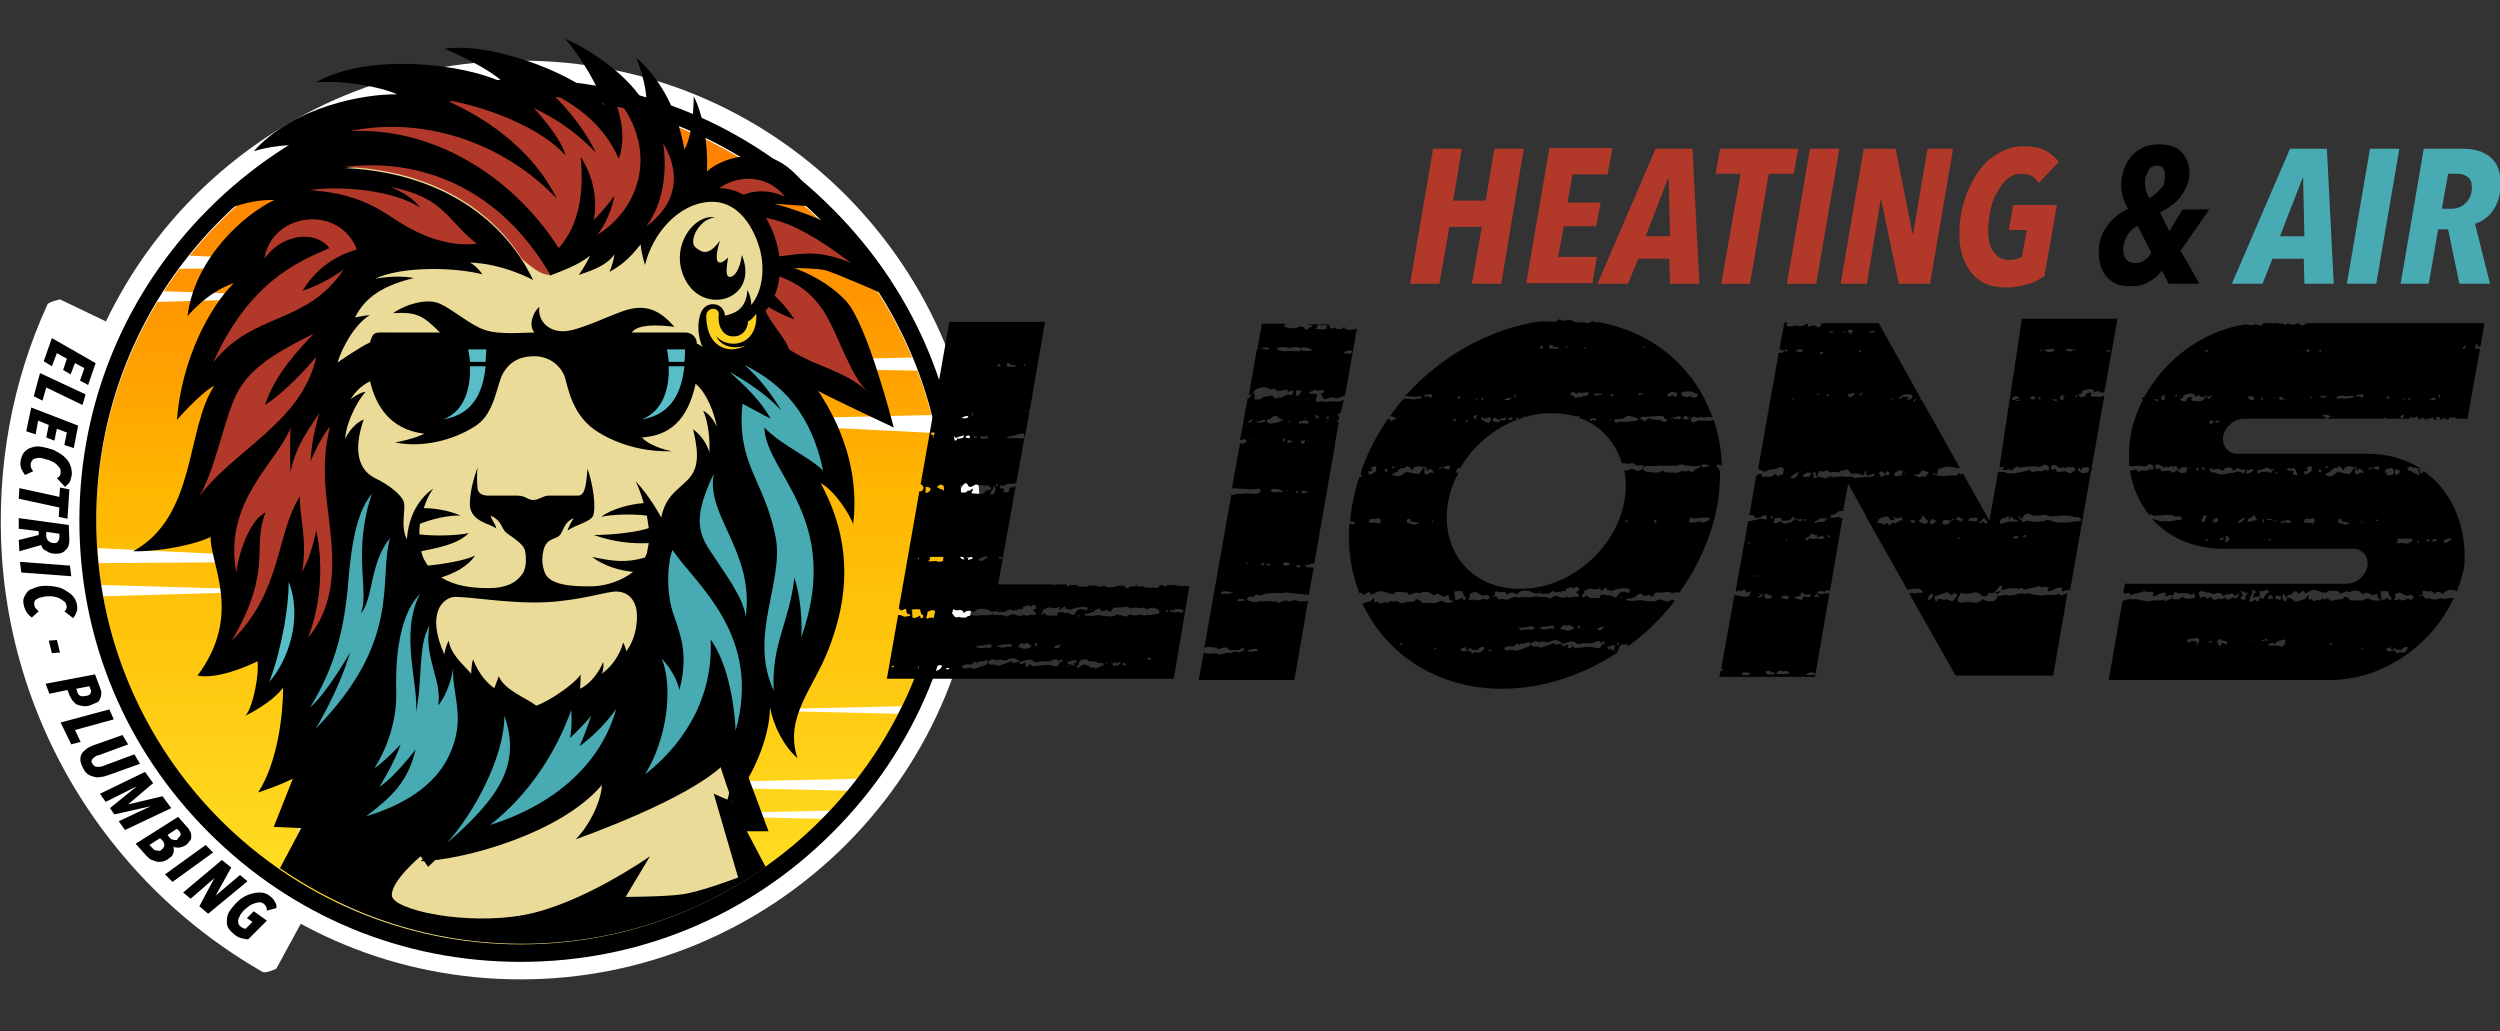 <?xml version="1.0" encoding="UTF-8"?>
<svg xmlns="http://www.w3.org/2000/svg" xmlns:xlink="http://www.w3.org/1999/xlink" viewBox="0 0 400 165">
  <rect x="0" y="0" width="400" height="165" fill="#333333" stroke="none"/>
  <linearGradient id="a" gradientUnits="userSpaceOnUse" x1="83.299" x2="83.299" y1="154.561" y2="-12.094">
    <stop offset="0" stop-color="#ffe62a"></stop>
    <stop offset=".454" stop-color="#ffb700"></stop>
    <stop offset=".553" stop-color="#ffa400"></stop>
    <stop offset=".73" stop-color="#f80"></stop>
    <stop offset=".885" stop-color="#f70"></stop>
    <stop offset="1" stop-color="#ff7100"></stop>
  </linearGradient>
  <path d="m7.6 48.7c-5.7 12.4-8.2 26.2-7.3 40.3 1.1 16.8 7.4 33 18 46.2 6.7 8.4 14.8 15.2 23.7 20.3.5.3 2.2-.5 2.2-.5l39.1-71.7-73.7-35.4s-1.8.4-2 .8z" fill="#fff"></path>
  <path d="m83.3 155.3c-19.2 0-37.3-7.5-50.9-21.1s-21.1-31.7-21.1-50.9 7.5-37.3 21.1-50.9c13.6-13.7 31.7-21.2 50.9-21.2s37.3 7.5 50.9 21.1 21.1 31.7 21.1 50.9-7.5 37.3-21.1 50.9c-13.5 13.7-31.6 21.2-50.9 21.2z" fill="#fff"></path>
  <path d="m83.3 12.7c18.8 0 36.5 7.3 49.9 20.7 13.3 13.3 20.7 31 20.7 49.9 0 18.8-7.3 36.5-20.7 49.9s-31 20.7-49.9 20.7c-18.8 0-36.5-7.3-49.9-20.7s-20.7-31-20.7-49.9c0-18.8 7.3-36.5 20.7-49.9s31.1-20.7 49.9-20.7m0-3c-19.6 0-38.1 7.7-52 21.5-13.9 13.9-21.5 32.4-21.5 52s7.7 38.1 21.5 52c13.9 13.9 32.4 21.5 52 21.5s38.1-7.7 52-21.5c13.9-13.9 21.5-32.4 21.5-52s-7.7-38.1-21.5-52c-13.9-13.9-32.3-21.5-52-21.5z" fill="#fff"></path>
  <circle cx="83.3" cy="83.4" fill="url(#a)" r="67.9"></circle>
  <circle cx="83.3" cy="83.2" fill="none" r="67.9"></circle>
  <g fill="#fff">
    <path d="m30.2 40.9c-.6.7-1.1 1.4-1.6 2.1l41.1-.3z"></path>
    <path d="m26.1 46.6c-.4.5-.7 1.1-1 1.7l29.4-.8z"></path>
    <path d="m15.6 87.7c.1.8.1 1.6.2 2.4l43.6-.3z"></path>
    <path d="m16.2 93.6c.1.6.2 1.2.3 1.8l31.2-.9z"></path>
    <path d="m146.9 59.3c-.3-.7-.5-1.4-.8-2.1l-55.6 1.2z"></path>
    <path d="m149.8 69.3c-.2-1-.4-1.9-.7-2.9l-38.9.9z"></path>
    <path d="m135.7 126.5c.5-.6 1-1.3 1.5-1.9l-45.4 1z"></path>
    <path d="m131.6 131c.4-.4.9-.9 1.3-1.3l-31.8.7z"></path>
    <path d="m143.7 114.2c.2-.4.4-.8.6-1.2l-27 .6z"></path>
  </g>
  <path d="m119.8 130.6-8.8-29.1-54.2 2.2-4.5 12.5-4.9 12.6.8 11.3 6.2 4.5c8.8 4.2 18.7 6.5 29.1 6.5 13.4 0 25.8-3.9 36.3-10.5l-2.2-9.1z" fill="#ebdb98"></path>
  <path d="m123 133.1-10.4-28-2.8-1.9s3.2 11.5 4.4 15.9 3 9.2 3 9.2l-3-1.3 3.9 13.4s-6 2.3-9 2.7-9 .4-9 .4l3.9-6.5s-10.9 7.7-20.2 9.4-20.9-.8-21.1-3.1 4.6-6.3 4.6-6.3l1.2 1.7 11.6-11.1s-10.7-5.9-13.2-9.6c-2.6-3.8-5.3-10.9-5.3-10.9l-4.4-3.8-2.3 1-11.1 28 4.4.2-3.4 6.4c11 7.6 24.3 12.1 38.7 12.1 14.5 0 27.9-4.5 39-12.3l-3-5.7h3.5z"></path>
  <path d="m112.6 27.9s2.7-3.2 8.7-3 9.7 8.2 9.7 8.2l-7.1-.5s6.9 1.8 10.8 4.4c3.7 2.5 7.2 10.3 7.2 10.3s-8.6-3.8-10-4.1-4.8-.3-4.8-.3 4.9 1.6 8.3 5.3 7.6 20.2 7.6 20.2-9.4-4.4-12-5.8c-2.5-1.4-4.5-3.5-9.9-7.2s-15.6-13.4-15.6-16.7c-.1-3.3 7.1-10.8 7.1-10.8z"></path>
  <path d="m111.9 37.2c-.9-7.7 9.1-11.7 13.7-5.7-4.2-2.1-9.3-.3-9.9 3.4 5.5-.4 9.2-1.4 20.5 7.2-9.6-4.1-11.3 1.9-20.8-3.1 0 0 4 .6 7.5-.1-4.1-2.2-7.6-2.3-11-1.7z" fill="#b23829"></path>
  <path d="m117.5 42.4c8.4 1.5 11.5 3.4 14.1 7.1 2.5 3.7 4.4 10.8 7.4 13.3-6.6-6-13.9-3.1-20.8-16.7 0 0 4.9 3.6 8.9 5-2.7-4.3-7.3-7.1-9.6-8.7z" fill="#b23829"></path>
  <path d="m112.9 30.2c.7-5.9-.2-11.4-1.9-14.8 0 0 0 6.1-1.5 8.5-1.1-6.3-3.8-11.2-7.7-14.7 0 0 1.9 4.6 1.6 7.8-2.6-4.8-8.8-9-13-10.8 2.3 2.5 5.6 8 6.2 10.6-3-4.3-17.4-10.2-25.5-9 0 0 6.7 2.7 9.7 5.6-6.3-3.3-22-5-30.3-.2 3.6-.5 10.7.7 13 1.9-5.1-.1-16.5 1.9-22.9 9.1 0 0 4.8-1.6 9.3-.7-5.5.8-10 5.1-13.5 10 0 0 3.3-1.6 7.5-1.5-4.9 2.3-12.8 9.4-13.9 18.6 0 0 3-3.8 7.4-5.3-3.9 3.9-8.3 12.1-9.1 21.9 0 0 3.6-4.2 6-5.5-4.6 6.9-2.8 20.9-13 26.5 4.3.1 10.1-1.1 12.4-2.3-.1 4.4 5.2 12.4-2.1 22.2 3.1.6 7.8-1.4 9.6-2.3.3 1.7-.6 7.1-1.9 8.7 0 0 4.2-2 6-4.5 0 4.4-.9 12-4 16.8 4.5-1.5 10.8-4 14.1-9.5 1.5 4.6.2 10.8-5.4 17.6 8.6.4 19.8-3.7 23.8-7.5-.6 4.2-4.2 8.4-6.5 10.4 7-.2 22.5-4.5 29-12.2-.1 2.6-2 6.5-4.2 8.7 6.9-2.5 22-8.5 25.1-13.7.3 2.1-.3 6.3-1.3 8.9 4.4-4.2 7.3-11.6 7.3-16.3.6 3.1 2.3 6.3 4.4 8.1-2.2-6.5 2.6-11.2 5-17.5 2.1-5.5 4.9-15.2-1.3-26.5 2.2 1.1 4.8 5.2 5.2 6.6 1.4-11.3-4.4-21.2-10.5-27.4 1.2-.8-2.9-4.8-3.5-6.8 1.9-2.1 3.6-7.2.9-13.2s-6.9-6.8-10.5-6.3z"></path>
  <path d="m103.4 36.2c4.6-3.3 5.8-8.1 2.7-13.3.7 4.5 0 9.8-2.7 13.3z" fill="#b23829"></path>
  <path d="m95.5 37.6c6.9-4.1 10.4-14.1 2.3-22.9 1.6 3.3 2.4 7.6 1.2 10.7-2.4-5.5-6.7-8.5-11-10.7 2.9 2.6 6.1 6.9 7.3 9.7-2.9-3.1-6.4-5.5-9.9-7.1 0 0 4.3 4.5 5.1 7.6-3.5-4.1-11.9-7.7-19.5-9 5.7 2.4 13.9 7.4 18.1 15.9-7.6-8.1-20.2-13.5-33.3-10.8 12.9-.8 25.9 6.7 33.6 18.7 3.1-3.5 4.1-8.5 3.5-14.6 0 0 3.2 4.4 2.1 10.1 0 0 2.1-2.1 3.3-3.9-.2 1.7-1.5 4.9-2.8 6.3z" fill="#b23829"></path>
  <path d="m76.3 39c-4.7-3.6-5.2-7.5-13.9-9.1 0 0 3.2 1.1 4.8 3.3-4.3-2.8-12.6-3.5-17.7-2.8 6.5.5 9.7 2.1 13.1 4.3 3.5 2.4 8.4 4.9 13.7 4.3z" fill="#b23829"></path>
  <path d="m57.1 39.9c-2.8-7.2-13.6-6-14.8 1.5 2.7-3.9 8.1-4.7 10.4-1.7-5.1 2.2-12.8 5.4-18.6 18.3 6.5-8.2 14.9-5.9 20.9-14.9 0 0-3.2 2.4-6.6 3.4 2.4-3.8 5.4-5.6 8.7-6.6z" fill="#b23829"></path>
  <path d="m50.2 53.4c-8.7 4.2-11.5 7-13.1 11.4-1.7 4.4-3.2 12-5.7 15.3 5.4-7.9 16.9-12.3 19.2-23 0 0-4.2 5.1-8.2 7.7 1.6-5 5.7-9.2 7.8-11.4z" fill="#b23829"></path>
  <path d="m37.8 91.6c-2.1-11.5 6.6-17.6 8.7-23.2 0 0-.2 4.3 0 7.1.8-4.3 3.3-7.4 4.6-9.4 0 0-1.3 4.1-1.4 7.7 0 0 1.3-3.3 3.1-5.6-1.6 6.6-.5 11.5 0 16.3.5 4.7 1.2 12-3.5 17.5 2-5.3 2.5-11.3 1.3-17.2 0 0-.7 4.1-2.3 6.7 1-4.9-.5-9.3-.3-12.1-3.9 6.1-2.8 15.1-10.9 23.1 6.7-11.5 3.1-14.9 5.4-20.5-2.1.9-4.1 5.3-4.7 9.6z" fill="#b23829"></path>
  <path d="m46.2 93.1c2.3 6-.2 12.7-3.1 16 2.1-5.7 3.1-12.2 3.1-16z" fill="#59bdc7"></path>
  <path d="m62.4 86.1c-1.9 6.9 2 16.3-11.9 30.5 0 0 3.7-6 5.5-12.2 0 0-3.6 6.4-6.4 8.8 4.5-7.2 5.5-13.9 6-18.7.4-4.6.9-12 3.9-15.5-3.2 9.5-.3 15.8-1.8 19.2 2.1-2.4 1.4-8.1 4.7-12.1z" fill="#48aab3"></path>
  <path d="m72.5 106.9c-.2 4.4 2.2 8.1-.7 14.1s-9.6 8.5-13.2 9.6c4.2-3.2 6.7-5.6 7.9-10.7 0 0-3.3 4.4-5.8 6 0 0 2.3-3.6 3.4-6.8 0 0-2.7 2.9-4.2 3.8 2.5-3.9 3.6-8.4 3.5-12.2-.1-3.7 0-11.8 3.8-15.7-3.4 6.6 0 15-.7 19.2 1.2-5.4.3-10.8 2.2-14.1-.9 5.2 2.1 8.9 1.4 12.7.1.1 1.9-2.3 2.4-5.9z" fill="#48aab3"></path>
  <path d="m80.7 114.5c2.6 7.5-.4 12.8-9.2 20.4 4.4-4.9 9.2-13.8 9.2-20.4z" fill="#48aab3"></path>
  <path d="m78.4 132c6.3-4.9 10.6-11.7 13-18.4 0 0 .2 2.6-.2 4.5 0 0 2.4-2.3 3.4-3.6 0 0-1.2 3.6-1.9 4.9 2-1.4 4.4-3.8 5.9-6-2.4 8.7-9.7 15.3-20.2 18.6z" fill="#48aab3"></path>
  <path d="m103.2 123.9c3.4-5.4 4.6-13.6 2.7-18.5 0 0 2.2 2.2 2.8 5 1.4-5.3.4-8.3-.9-12-1.3-3.6-1-8.4-.2-10.4 3.7 5.5 14.4 13.6 10.1 28.9-.3-5.7-1.6-11.2-4-14.6.5 10.3-5.3 17.6-10.5 21.6z" fill="#48aab3"></path>
  <path d="m114.2 75.8c-3.1 6.5-2.7 9.2-.6 12.3 2 3.1 5.6 7.8 5.7 10.7 1.5-10.5-6.4-16.2-5.1-23z" fill="#48aab3"></path>
  <path d="m119.1 58.4c6.1 3 10.7 7.8 12.6 16.9-2.2-2.2-6.6-4-9.4-6.9.2 7.3 12.6 14.6 5.9 33.6 0 0 .4-4.8-1.1-9.6-.8 7.3-3.7 10.5-3.3 18.1-4.1-8.8 1.7-17.4.3-24.6-1.8-9.1-6.3-11.6-5.3-21.3 0 0 3 1.6 4.5 2.4-1.5-2.8-4.2-5.4-6.6-7.5 0 0 5.2 2.7 8.3 6.2-1.7-3-3.9-5.6-5.9-7.3z" fill="#48aab3"></path>
  <path d="m115 50.4c.2-1.3-2-1.4-2 .2 0 1 .2 2.6 1 3.7 1 1.4 3 2.2 5.3 1-1.9.6-3.9.2-4.7-1.5 2.1 2.3 6.7 1.4 6.4-3.6 0 0-.7 1-1.3 1.2-.1 1.4-1 2.6-2.7 2.4-1.1-.1-2.2-1.3-2-3.4z" fill="#fcd21f"></path>
  <path d="m54 58s3.9-2.7 5.2-3.2c.5-1.8.8-1.6 2.7-1.6h8.5c-2.8-2.8-3.8-3.3-7.5-3.1 1.8-1.3 5.4-2.5 7.5-1.5 2.2 1 4.8 3.4 7.2 4.2s6.1.4 7.9.4c-1-1.2-.2-3.3.8-4.1-.3 2 1.2 3.9 3.8 3.9s7.8-2.8 10.5-3.5 4.9 0 7.3 2.8c0 0-5.7-.9-6.8.9h8.6c.9 0 1.8.7 1.8 1.8 0 0 .4.1.9.5-1-2.1-.8-5.1.2-6.2s3.2-.8 3.4 1.2c2.4-.5 3.4-1.7 3.6-4.1 0 0 .6 1.1.6 2.4 2.1-2.6 2.1-6.5 1.3-9.2s-3.1-7.6-8-7.3c-5 .3-9.1 5.1-10.3 10.1 0 0-.6-1.9-.7-3.3-1.5 1.9-2.9 3.3-5 4.4 0 0 .6-1.2.8-2.8-1.3 1.9-4 2.7-5.7 3.3 0 0 1.1-1.5 1.8-3.1-1.8 1.5-4.4 2.4-6.4 3.2-8-13.7-20.5-18.7-32.8-17.2 13.9.6 24.9 7.1 30.1 17.9 0 0-4.7-2.6-10.1-2.8 0 0 1 .5 2 1.9-4.6-1.2-13-1.3-17.2.7 0 0 3.6-.7 6.2-.1-6 1.4-8.2 3.9-9.4 6.3 0 0 1.4-.3 2.4-.4-2.5 1.5-4.5 5.3-5.2 7.6z" fill="#ebdb98"></path>
  <path d="m114.4 34.8c-3.4-.7-7.7 5.1-4.5 10.4s11.6 2.5 8.8-4.4c-.3 2.3-1.2 3.6-2 3.5s-.3-2.3-.2-3.1c-1.7 1.7-2.4.7-1.3-2.7-1.7 2.3-2.7 2.1-3.9 1.1-1.2-.9.5-4.6 3.1-4.8z"></path>
  <path d="m114.7 68.3c-.4-2.2-1.6-5.4-3.4-6.9-1.3 6-4.3 8.3-8.6 8.6 1.5 1.6 4.8 2.2 4.8 2.2-3.2.1-7.6-.5-11.7-3-4.2-2.5-4.9-7.1-5.4-8.8-.6-1.8-2.4-3.4-4.9-3.4s-4 1-5 2.7-1.3 6.3-4.2 8.3-8 3.8-13.1 2.8c3.2-.6 4.7-1.4 4.7-1.4-5.7-.7-7.8-4.7-8.7-8.4-.8.4-2.2 1.3-3.1 2.9 1.5-1.2 2.4-1.2 2.4-1.2-.9.9-3 4.3-3.3 7.5.5-.9 1.4-2.4 3-3.1-1.4 4-1.4 7.8 1.8 9.4 2.5 1.2 4.3 2.8 4.6 3.8.4.9-.6 3.9.5 6 .4-5.9 4.2-8.1 4.2-8.1-.5.7-1.1 1.8-1.5 3.1 1.5 0 3.9.3 5.9 1.2-2.1-.1-4.7.6-6.5 1.3-.1.6-.1 1.1-.1 1.7 2.4.3 6 .2 7.9-.2-1.8 1.8-4.8 2.3-7.6 2.9.1.4.2.8.4 1.2s.4.8.7 1.1c2.1-.2 5.9-.8 7.5-1.6-1.2 1.8-3.3 2.8-5.4 3.5 2.1 1.3 4.7 1.7 7.5 1.7 3.5 0 4.8-1.3 5.5-2.3s.6-2.8.4-3.7-1.5-1.8-2.2-2.3-1-.6-1.4-1.4-.8-1.4-1.9-1.9c.1.6.9 1.5.9 2.1-.3-.4-1.3-.6-2.4-1.2s-2-1.5-1.8-3.3c.1-1.8.6-3.6 1.2-5.3-.1 1.1-.1 2.2 0 3.3.1 1 1 1.2 1.8 1.2h4.6c1.3 0 1.6.7 2.5.7s1.6-.7 2.5-.7h4.7c1.3 0 1.3-2.5 1.5-4.3.9 2.5 1.4 6.2.9 7.5-.4 1-2.7 1.4-4.1 2.4.3-1 1-2 1-2-1 .4-1.4 1.1-1.9 2.2s-1.1.8-2.1 1.5-1.4 3.2-.6 5.1 4.3 2.2 7.8 2.1c2.1-.1 4.5-.9 6.3-2.3-2.1-.2-4.6-.9-6.6-2.4 3.3.7 5.5 1 8.5.1.1-.2.2-.5.3-.7.1-.5.2-1 .3-1.6-2.5.1-5.4-.1-8.8-1.3 3.2 0 7.1-.5 8.8-1.1-.1-.7-.2-1.3-.3-2-2.1-.3-5.8-.2-7.3.2 1.6-1.3 4.9-2.1 6.8-2.2-.4-1.3-.8-2.5-1.3-3.5 2.3 2.4 4.1 5.8 4.1 5.8.7-3.5 2.7-4.4 4.3-6.1s1.8-3.8.8-8c2.1 1.5 2.6 3.7 2.6 3.7.2-4.3-1-6.7-1-6.7 1.4.7 2.2 2.6 2.2 2.6z" fill="#ebdb98"></path>
  <path d="m85.5 96.4c-4.8 0-10.5-.9-12.6-.9-2 0-4.8 2.6-1.8 9.2 0 0 .1-1.1.7-2.2.3 2.2 2.3 3.8 3.6 5.3 0 0 0-1.6.3-2.3 0 0 1 3 3.4 4.6 0 0 .4-1.1.7-1.9 1 2.3 4.3 3.4 6 4.7 2.1-.7 6.3-3.6 7.1-5 0 0 0 1.3-.1 2.3 1.6-.7 3.1-2.7 3.7-4.3 0 0 .2 1-.2 1.9 1.6-1.2 2.9-3 3.4-5 0 0 .4.7.5 1.4 1.7-2.2 2-5.6 1.5-7.2s-1.8-2.6-3.8-2.3c-2.1.3-6.6 1.7-12.4 1.7z" fill="#ebdb98"></path>
  <path d="m107 57.9c-.1-1.2-.3-2-.3-2h2.9c0 .7 0 1.3-.1 2zm0 .7c.1 2.8-.5 7-4.3 8.5 4.9-.8 6.4-4.6 6.8-8.5z" fill="#59bdc7"></path>
  <path d="m77.7 58.6c-.4 3.9-1.8 7.7-6.8 8.5 3.8-1.4 4.4-5.7 4.3-8.5zm0-.7c0-.7.1-1.3.1-2h-2.9s.2.8.3 2z" fill="#59bdc7"></path>
  <path d="m88 43.9c-8-13.7-20.5-18.7-32.8-17.2 12.5.5 22.7 5.8 28.3 14.7.4.4.8.7 1.3 1.1 2.4 1.9 3.2 1.4 3.2 1.4z" fill="#b23829"></path>
  <path d="m388.5 75.9c-.3-.2-.5-.4-.7-.5-.1.1-.2.2-.3.4-.3-.1-.3-.4-.3-.7-.1 0-.2 0-.3 0v.2c.3.1.1.4.3.6-.5.1-.8-.2-1.1-.3v.1.1h.1c-.1.1-.1 0-.1 0v-.1s0 0 0-.1c-.1-.1-.2-.2-.3-.2-.3 0-.5-.2-.7-.4s-.1.1-.1.1c0-.1 0-.1.1-.1.5-.4.5-.5.9-.2.1.1.3 0 .4 0 .2 0 .3 0 .3.2h.2c.1-.2.2-.2.3 0h.2c-2.4-1.5-5.3-2.4-8.6-2.4h-20.8c-1.5 0-2.5-1.2-2.3-2.8.3-1.5 1.7-2.8 3.3-2.8h1 5.7s.1-.1.1-.1.1 0 .1.1h6.2c0-.1 0-.2-.2-.3-.1 0-.3-.1-.2-.3.5-.1.5-.1 1.2.2v.1c-.2.1-.4.2-.7.3h9.2c0-.1 0-.2 0-.3.1.1.2.2.4.3h1.8 1.9c0-.2.1-.3.2-.4 0 .1.1.1.1.2v.1h.1c.2-.3.5.2.7-.3.2.1.3.2.4.3 0 .1-.1.1-.1.2h.3s.1-.1.1-.1c.1-.2.3-.2.5-.1.1.1.2.2.3.2h.2c.3-.2.6-.1.9-.3h.1s0 0 .1-.1v.1c0 .1 0 .2-.1.3h1c-.2 0-.3 0-.5-.1v-.1-.1c.3-.2.5-.2.6.1 0 0 0 .2-.1.2h.7c-.1 0-.1-.1-.2-.3s0 0-.1 0h.1c.2 0 .4.1.6.2-.1 0-.1 0-.2.1h.6c0-.2.1-.3.3-.3s.4.2.6-.1c.1.1.2.2.4.3 0 0 0 0-.1 0h1.8l2-11.2c-.2 0-.3 0-.5 0-.2.1-.3-.1-.2-.4 0-.1 0-.2 0-.3h.2c.2 0 .1.5.5.3h.1l.6-3.7h-28.4c-.2.2-.5.2-.7.4-.2-.1-.4-.2-.6-.3-.3-.2-.7.3-1.1.1-.3.1-.6-.3-.9 0-.2.1-.3.1-.4 0-.2-.2-.4-.1-.6-.1 0 0-.1 0-.1-.1h-.9c-.1.1-.2.1-.4 0h-.1-.3c-.1 0-.2 0-.3 0 0 0 0 0-.1 0h-.5-.1c0 .1.1.1.1.2-.1.1-.1.1-.2.1-.4.2-.7-.1-1-.1-.4.1-.8.2-1.1.1-.2-.1-.4-.1-.6-.1-8.8 1.4-16.7 8.8-18.3 17.8-.3 1.7-.3 3.3-.2 4.9h.3c.6 0 1.3-.2 1.9 0 .3.1.7-.1 1-.4.3.2.9.2.6.9h.2c.1-.1.1-.1.2-.2 0-.1-.1-.2-.1-.2 0-.1.1-.2.1-.3.2-.1.4-.1.5-.1.2.1.3.2.5.3s.4.4.7 0c0 0 .1 0 .1.1.1.1.2.2.3.1.2-.3.5-.2.7-.1.5-.3.6 0 .8.4-.3.2-.5.4-.7.5-.4.1-.5-.4-1-.3-.3.1-.7.1-1 .1 0-.1-.1-.3-.2-.5-.3.1-.6.3-.7 0-.1.1-.1.1-.2.2-.1 0-.1.1-.2 0-.2.2-.4.1-.5-.1-.2.1-.4.4-.7.3-.4-.1-.8 0-1.2.2-.1-.2-.2-.3-.3-.4-.3.1-.7.2-1 .2.4 2.7 1.5 5.1 3 7h.3c.3.1.6.3.9.2s.6.1 1-.1c.7 0 1.4-.1 2 .2.2.1.4 0 .6 0 .3 0 .4.1.5.4v.1c-.1.1-.2.1-.2.1-.6-.1-1.2.2-1.7.2-.4 0-.8 0-1.3 0-.3 0-.6-.1-.9-.2-.2-.1-.4-.1-.7-.2 2.7 3 6.7 4.8 11.4 4.8h20.8c1.5 0 2.5 1.2 2.3 2.8-.3 1.5-1.7 2.8-3.3 2.8h-35.5l-.3 1.5c.1 0 .2 0 .3.1.2.1.5-.3.7-.1h.1v.1.2c.4-.1.7-.2 1.1-.3.2 0 .3-.1.5-.1s.3 0 .4-.1.2-.1.3-.1c.3 0 .4.3.7.1.2-.1.5.1.8.1-.1.2-.1.4-.2.6.3 0 .6-.1.9-.3s.7-.2 1-.3c.1 0 .2.1.3.2-.1.1-.1.2-.2.3.1 0 .2.1.3.1.2-.1.5-.2.7-.2s.3.1.2.5c-.3.1-.7.3-1.1.5-.1-.1-.2-.2-.3-.3-.2.1-.5.3-.6.1-.4.2-.9 0-1.3.1-.2 0-.3.1-.5.1-.6-.1-1.2-.1-1.8-.3-.2 0-.4-.1-.6 0-.1 0-.2 0-.3 0-.4-.1-.7 0-1.1.1-.1.1-.3.1-.4.1l-2.2 12.7h35.5c8.2 0 16.2-5.5 19.7-13.1-.5 0-.9 0-1.4.1-.2.1-.5-.1-.7-.1s-.5.2-.7.2c-.3 0-.7 0-1-.1-.1 0-.2-.1-.3-.1-.4.2-.6 0-.8-.4 0 0-.1-.1-.1-.1-.1.1-.2.2-.4.2 0 0 0 0 0-.1v-.1h.4c0-.2 0-.3 0-.5.1-.2.2-.3.5-.1.2.1.5 0 .8 0s.5.1.5.5c.5-.5 1-.5 1.4-.1.2-.1.3-.2.4-.3.2-.2.5-.3.8-.3.4 0 .8 0 1.1.2.5-1.3.9-2.6 1.2-4 .4-6-1.7-11.4-5.8-14.7zm5.4-12.5s-.1.1-.1.1-.1 0 0-.1c0 .1 0 0 .1 0-.1 0 0 0 0 0zm1.2-8 .1-.1-.1.1c0 .1 0 .1 0 0zm-2.1 11.5s.1 0 0 0v.1s0 0 0-.1zm1.3-11.6c.2 0 .2.1.2.3v.1s0 0-.1 0c-.1.1-.3.1-.4.1 0-.2.2-.3.3-.5zm-3.9 7.8v.4s0 .1-.1.1c0 0-.1 0-.1-.1s0-.2 0-.3c.1-.1.2-.1.2-.1zm-.6.6c-.3.5-.7.3-1.1.3.4-.3.7-.4 1.1-.3zm-4.3-.1c.1.1.2.1.1.3s-.2.2-.3 0c0-.1.1-.2.2-.3zm-1 2.8c.1 0 .1.1.2.1-.1.1-.2.2-.3.3.1 0 .1.1.1.2v.1.1c-.1 0-.2 0-.1-.2-.1 0-.1 0-.2-.1s-.2-.2-.1-.3c.2-.2.3-.2.4-.2zm.1-2.7c.1.1.1.1.1.2 0 0-.1.1-.1.1-.1 0-.1 0-.1-.1 0 0 0-.1.1-.2zm-2.7-.2c.1-.1.2-.2.3-.1v.3c-.1.1-.2.1-.3.1 0 0 0 0-.1-.1.1 0 .1-.1.1-.2zm-8.5 3.3c-.1 0-.1-.1-.1-.1s.1-.1.1-.1c.1 0 .1 0 0 .2.1-.1 0 0 0 0zm7.4-3.4v.1c-.1 0-.1 0 0-.1-.1 0 0 0 0 0zm-2.9 3.6c0 .1 0 .1 0 0zm-.8-3.8c.3-.1.6-.1 1-.1 0 0 .1.2.1.2-.1.1-.2.3-.3.4-.2-.3-.4-.4-.7-.2-.1.1-.2 0-.2-.1 0 0 .1-.1.1-.2zm-2.5.1c.6.1 1.2.1 1.8 0 .1 0 .2.1.2.3-.6.1-1.3.3-1.9.1-.1 0-.3 0-.4 0s-.2.1-.5.1c.2-.5.5-.5.8-.5zm.2-7.2c-.1 0-.1 0 0 0zm-2.4 7.4c-.5.1-.8.2-1.2 0 .4-.4.7-.1 1.2 0zm.1-7.4h.1v.1c-.1 0-.1 0-.2 0 0-.1 0-.1.1-.1zm-1.5.1s.1 0 0 0c.1 0 .1 0 0 0 .2-.2.3-.3.4-.1v.2h-.1s-.1 0-.3-.1c.1 0 .1 0 0 0 0 .1 0 .1 0 0zm-1.2 7.2c.1.1.2.2 0 .3 0 0-.1 0-.2 0v-.1c.1 0 .2-.1.2-.2 0 .1 0 .1 0 0zm-.3-7.5c.1 0 .1.2 0 .3-.2.2-.4.2-.5-.1.2-.1.3-.3.5-.2zm-2-.1c.1.1.1.1.2.2h.4c-.3.1-.3.2-.4 0-.1 0-.2-.1-.2-.2-.1 0-.1 0 0 0zm-2.8 7.8c.1-.1.2-.1.3-.1s.1.1.2.1h.1v.1.2h.5c-.3.2-.4.1-.5 0-.1 0-.2.1-.2.1-.1 0-.2-.1-.3-.1-.2-.1-.2-.3-.1-.3zm-.4.1s.1 0 0 0v.1s0 0 0-.1zm-.6-.1c.1 0 .1.1.2.1 0 0-.1.1-.1.1s-.1-.1-.1-.2c0 .1 0 .1 0 0s-.1 0-.1-.1c.1-.1.1 0 .1.1zm-1 .1c0 .1 0 .1 0 0-.1.1-.1.1 0 0-.1 0 0 0 0 0zm-.7-.1c.1 0 .1.1.1.2-.1.1-.2.1-.3.2 0-.1-.1-.2-.1-.2.1-.1.3-.2.3-.2zm-1.3.3c-.2.2-.4.2-.6.1s-.3-.3-.5-.5c.6-.2 1-.2 1.1.4zm-1.3-.4s.1 0 0 0v.2s-.1 0 0-.1c-.1 0 0-.1 0-.1zm-16.6.4s-.1-.1-.1-.1c0-.1 0-.3.2-.3 0 0 .1.1.1.2 0 0-.1.2-.2.2zm2.4.3c-.2-.1-.5-.2-.8-.3h.9v.2s-.1.1-.1.1zm1.4-.7c0-.1 0-.1 0 0-.1-.1-.2-.1-.3-.1 0 .2.1.4.1.5-.1 0-.1.1-.2.1-.3 0-.4-.1-.4-.3 0-.3.2-.4.4-.5.2.1.3.1.4.3 0-.1 0-.1 0 0s.1 0 0 0zm1.5.1c0-.1-.1-.2-.1-.2.1-.1.2-.2.3-.2 0 .1 0 .1.1.2-.2 0-.2.1-.3.2zm23.2 11s.1 0 0 0c.1 0 .1 0 0 0zm-.3.6s.1-.1.2-.1c.1.1.1.1.2.2v.2s-.1.1-.2.1-.1-.1-.2-.2c0-.1 0-.2 0-.2zm-4.4-.7c.1 0 .1.1 0 0v.1s0 0 0-.1zm-1.4.6c0 .1 0 .1 0 0 0 .1-.1.1 0 0-.1.1-.1.1 0 0-.1.1 0 .1 0 0zm-1 .4c.1 0 .1.1.2.1v.1c-.1 0-.1.1-.2.1 0 0-.1 0-.1-.1s0-.2.1-.2zm-8.3-19.3s.1 0 .1.1c0 0-.1.1-.1.1s0-.1 0-.2zm-2.8-.2h.3c-.2.2-.3.3-.5.3-.1 0-.1-.1-.2-.2.2 0 .3-.1.4-.1zm-2.8.3c-.1 0-.1 0 0 0zm-1.5 7.3c0 .1 0 .1 0 0-.1.1-.1.1-.1.1s0 0 .1-.1c-.1.1-.1.1 0 0 0-.1 0-.1 0-.2s0 0-.1 0h.1s.1.1.1.1c0 .1-.1.1-.1.1zm1 12c-.3 0-.6.1-.9.1-.1 0-.1-.1-.1-.2-.6-.1-.6-.2-.4-.7.3 0 .2.4.4.5 0-.2 0-.4.3-.5s.6 0 .9 0c-.1.3-.2.5-.2.8zm.5-.5s-.1-.1-.1-.1c.1 0 .2-.1.2-.1s.1.1.1.1-.1.1-.2.1zm-1.2 8.2v-.1s.1 0 0 .1c0-.1 0 0 0 0zm2.6-19.1c-.4-.1-.8.1-1.1-.2.1-.3.1-.5 0-.5-.3 0-.6.1-.7.4 0 .1-.1.2-.2.3-.3.1-.6-.1-.8-.2s0 0-.1 0c0 0 0 0 0-.1.1-.1.5-.3.5-.3 0-.1.1-.3.1-.4.4-.1.7-.2 1.1-.3.2.1.4.2.6.2h.1s0 0 0-.1v.1c0 .1-.1.2-.1.3.1 0 .2.1.3 0 .1 0 .2-.1.4-.2.1.1.2.3.4.3h.5s0 .1.1.2c-.4.4-.7.6-1.1.5zm-.3 11c-.1-.2.1-.3.3-.4 0 .1.1.3.1.4-.1.1-.3.1-.4 0zm2.6-11.9c-.2.1-.3.3-.4.4-.3.2-.3.2-.5-.1v-.1c-.1 0-.3 0-.4 0 .2-.4.2-.4.4-.1v.1c.2 0 .3-.1.5-.1.1-.1.2-.1.4-.1zm-2.9 19.9c0-.1 0-.1 0-.2 0 0 .1.1.1.1v.1s0 0-.1 0zm1.1-8.4c.6 0 .6 0 .4.5-.2-.2-.3-.3-.4-.5zm1.8-7.1c-.2.1-.4.2-.5 0 0 0 0-.2.1-.3.2-.2.4-.2.6.1-.1.1-.2.2-.2.2zm2.4-11.4s0 .1 0 0v.1s0 0 0-.1zm-4.4 26.9c0-.1 0-.2 0-.2s.1.1.1.1 0 0-.1.1zm2.4-15.6c.2-.3.4-.3.7-.3s0 0 .1-.1v.1c-.4.4-.4.4-.8.3zm-1.5 15.3c0 .1 0 .3-.1.4-.1.2-.2.3-.4.2-.1-.1-.2-.2-.1-.3.1-.2.2-.5.3-.8.2.1.3.1.5.2 0 .1-.1.2-.2.3zm.5 3.4c-.3.3-.4.3-.5 0s0 0-.1-.1c.3.1.4.1.6.1zm1.3-2.8c-.3.1-.6.2-.7-.1.2-.3.4-.5.7-.5.1 0 .2.1.2.2 0 .2 0 .3-.2.4zm-.2 2.5c-.1-.1 0-.1 0-.2 0 .1.1.1 0 .2zm.9.4c-.2 0-.2 0-.3 0s0 0-.1.1c0 0 0 0 0-.1.2-.2.5-.3.7-.5.1.4.1.5-.3.5zm.9.3c-.1.1-.3.1-.3-.1 0-.1.1-.2.1-.3s0 0-.1 0c.2-.2.2-.2 0-.5.4-.1.6.1.7.4s-.2.3-.4.5zm2.7-10.9h-.2c-.1-.3-.3-.2-.5-.3-.1-.1-.3-.1-.4 0-.4.1-.7.2-1.1.2-.4.1-.7.1-1.1.2-.3 0-.6.1-.9-.1-.1-.1-.2-.2-.4-.2s-.3.1-.3-.1c-.1 0-.2.1-.3.2-.1-.2-.2-.5-.3-.7.2-.2.3-.1.3 0 .1.1.2.1.3.1.3 0 .5 0 .8-.1.2 0 .2 0 .3.1.5.3.5.3.9-.3h.8c.1.1.3.3.5.5.2-.1.4-.3.6-.4.2.1.5.2.7.3.1-.1.2-.1.3-.1h.1c.2 0 .1.5-.1.7zm.5-.7c.3.3.6-.1.9-.1.1.2.2.3 0 .4-.3.2-.6.4-.9.4-.3-.2 0-.5 0-.7zm-1 8.5c-.2.1-.4.1-.4-.2.4-.2.7-.6 1.2-.5-.3.3-.5.5-.8.7zm1.3-.1c-.1 0-.2 0-.2-.1s0-.2.1-.3c.3-.2.6-.4.9-.6.2-.1.2 0 .3.3 0 .1.1.2.2.4-.6.1-1 .2-1.3.3zm1.9-.5s0-.1-.1-.1 0 0-.1 0h.1.1s0 .1.1.1c0 0-.1.1-.1 0zm.3.4c0-.1.1-.3.1-.4h.1c0 .2 0 .4.1.6-.2.1-.3 0-.3-.2zm1.3-7.7c-.3-.1-.5-.3-.7-.2-.3.1-.5-.1-.8 0-.1 0-.2.1-.2.2-.2.1-.3.1-.4-.1-.1-.1 0-.4.2-.4.4.1.7-.2 1.1-.3.1-.1.3-.1.4 0 .2 0 .3.2.5.2s.3-.1.6-.2c-.4.3-.5.6-.7.8zm-.8 10.6c-.1 0-.1 0 0 0-.1.1-.1.1-.2.2 0-.2.1-.1.2-.2-.1 0-.1 0 0 0zm.2-3.2c.2-.2.3 0 .4 0 .1.1.3-.3.5.1-.2 0-.3 0-.4 0-.4.1-.6 0-.5-.1zm.4 3.4c-.1 0-.1-.1-.1-.2 0 0-.1-.1-.1-.1.1-.1.1 0 .1.1.1 0 .1-.1.2-.1s.1.1.1.1c0 .1-.1.2-.2.2zm1.1-3.2h-.1c-.1.2-.2.2-.4 0h.4s.1-.1.1-.1h.1s0 .1-.1.1zm2.3-8.3c0 .1.2.1.2 0 .3-.3.5 0 .6.2s.2.5.3.8c-.3 0-.5 0-.8-.1.1-.2.1-.4.2-.6-.2 0-.4.1-.6 0-.2 0-.3-.1-.6-.2.3-.1.5-.4.7-.1zm-.3 8.7c-.4-.2-.8-.2-1.4.1.3-.6.6-.4.8-.5.3-.1.7-.2 1 .2-.2 0-.3.2-.4.2zm1.6-.2c0-.1 0-.1 0-.1.1 0 .1 0 0 .1.1-.1 0 0 0 0zm1-7.5c-.1-.2-.1-.3-.2-.5.2-.2.4 0 .6-.2 0-.1 0-.2-.1-.3 0-.1 0-.1 0-.2.2-.1.3-.1.5-.2.2 0 .3.1.3.2v.5c-.3.3-.7.5-1.1.7zm1.2 7.8c-.4-.3-1-.1-1.4-.2.1-.5.2-.6.5-.6s.6.1.9-.1c.1 0 .3.1.3.2.1.3 0 .5-.3.7zm2.1-9c0-.1.1-.2.1-.2.1 0 .2.1.3.1v.1c-.1 0-.1.1-.2.1s-.2.1-.2-.1zm1.7 8.9c0-.1.1-.1.1-.1v.1zm1 .1c-.1-.1-.4-.1-.6-.1-.1-.3-.2-.5.1-.7 0 0 0-.1-.1-.1h.1v.1c.1 0 .3 0 .3.1 0 .3.2.4.5.4s.6.1.9.2c-.5.2-.8.4-1.2.1zm3.2-8.1c-.2-.1-.3-.2-.5 0-.2.1-.3.3-.5.2s-.3-.4-.2-.7c0-.1.1-.1.1-.2 0 0-.1-.1-.1-.1-.1 0-.2 0-.2 0-.2.3-.4.6-.6.9-.7.1-1.3-.2-1.9-.3-.2.1-.3.1-.4.3-.5.4-.9.5-1.4.3-.1 0-.2-.1-.2-.1 0-.2.1-.3.2-.3.2-.1.5-.1.7-.4s.5-.5.8-.4c.2.1.2-.2.3-.3.5.1.5.1.7.6.3 0 .2-.3.4-.4.4-.2.8-.3 1.2-.1.2.1.5 0 .7.1 0 .2-.1.3-.1.6.2-.1.3-.2.5-.4.3.1.6.2.7.6 0 0-.1.1-.2.1zm1.2-.3c0 .1 0 .1 0 0v.2c0-.1 0-.1 0-.2zm-1.3 8.3c0-.1-.1-.1-.1-.2 0 0 .1-.1.1-.1.1 0 .1.1.2.1-.1.1-.2.1-.2.2zm1.7-8.8c-.3.1-.5.3-.7.2.4-.4.4-.4.7-.2.2-.1.4-.2.6-.3.4-.1.5 0 .4.6-.4-.1-.8-.2-1-.3zm1.2 1.1c.1 0 .1 0 0 0zm-39.5 26.3c-.1 0-.1 0 0 0-.1 0 0-.1 0 0zm46.5-15.6c.1.1.1.1.1.1-.1.1-.1 0-.1-.1s-.1 0-.1-.1c.1 0 .1 0 .1.1zm-.9-.3c0 .1.1.2.1.3s-.1.1-.2.2c0-.1-.1-.1 0-.2-.1-.1 0-.2.1-.3zm-1.8 8.9h.2c.4-.3.6-.1.9.2-.1.2-.2.4-.5.5-.1-.1-.3-.2-.4-.2-.2.1-.4.1-.6.2-.1 0-.3.1-.4.1-.3-.3-.7-.2-1.1 0-.2-.2 0-.3 0-.5.1-.1 0-.3 0-.5.5-.3.9-.4 1.3 0s0 0 0-.1v.1c.2 0 .4.1.6.2zm2.1-19.2s0 .1 0 0v.1c-.1 0-.1 0 0-.1-.1.1 0 0 0 0zm-3-1.6c0 .1.1.1 0 0 .1.1 0 .1 0 0 0 .1 0 .1 0 0zm-2.1 12c0 .1-.1.1-.1.1 0-.1 0-.1 0-.2 0 .1 0 0 .1.1 0-.1 0 0 0 0zm1.1-11.4c.3 0 .6 0 .8.3-.1.4-.4.5-.8.6 0-.3 0-.6 0-.9zm-2.1 11.3c-.1 0-.1.1 0 0-.1 0-.1 0-.1 0h.1c-.1 0-.1 0 0 0zm.3-10.7c.1 0 .1 0 0 0 .2-.3.3-.4.4-.6s0 0 0-.1h.1c.3 0 .5-.1.8-.1.1.1.1.1.2.2.2.2.2.4.1.6s-.3.4-.6.3c-.2 0-.4 0-.6 0 0-.2.1-.3.1-.4-.3 0-.3 0-.5.1.1 0 .1 0 0 0s0 .1 0 0zm-1.3 7.6c0-.1 0-.1 0-.1.2-.1.3-.1.4 0v.1c-.1.1-.2 0-.4 0zm-.3 3.1c-.1 0-.1 0-.2.1 0 0 0 0 0-.1 0 0 .1-.1.1-.1 0 .1.1.1.1.1zm-15.7 9.1c.1-.1.2-.2.3-.2s.3.1.5.1c0 .1 0 .2.1.4-.2.1-.3.3-.5.1-.1-.1-.2-.1-.3-.1-.2 0-.2-.1-.1-.3zm-.4 7c-.1.1-.1.1 0 0-.1.1-.1.2-.1.2s-.1 0-.1-.1c0 .1.1 0 .2-.1-.1.1-.1.1 0 0zm0-7.5c0-.1 0-.2 0 0-.1-.2 0-.1 0 0zm-.4.2c.2.1.4.3.4.6-.3 0-.5 0-.8.1 0-.2 0-.3.1-.4 0-.3.1-.4.3-.3zm-13.6.6c-.1 0-.1-.1-.2-.2-.2-.1-.4-.1-.5 0-.3.3-.6.3-.9.3-.2 0-.5-.1-.7-.1.1-.3.3-.5.4-.8s.3-.4.4-.2c.3.2.6.1.9.1.9 0 .9 0 1.6.3.1-.1.2-.2.3-.3.2.2.2.5.2.7-.1 0-.2.1-.3.1-.4.1-.8.1-1.2.1zm1.8 7.5h-.1c0-.2.1-.4.1-.6-.5-.3-1 0-1.5.1-.1-.1-.1-.3 0-.4s.3-.2.4-.2c.3 0 .6 0 .9-.1s.5.1.6.3v.1c-.2.3-.3.6-.4.8zm1.9-.7c.3-.1.3-.1.6.2-.3 0-.5.1-.6-.2zm.9-.3c0-.1.1-.1.1 0 0 0 0 0-.1 0zm2 .7c0 .1-.2.2-.2.1-.2-.1-.3-.2-.6-.3-.1.2-.1.4-.2.6s.1.1.1.1v.1s-.1 0-.1-.1v-.1c-.3-.1-.3-.4-.6-.6.1-.1.1-.3.2-.4.1-.2.3-.2.4-.1s.1.2.3.2c.3 0 .5.1.7.2.1 0 .1.2 0 .3zm3-7.5c.1.4-.2.6-.6.4-.1 0-.1-.1-.2-.2v-.1c.1-.1.2-.2.4-.4-.1-.2-.2-.4-.4-.5-.1 0-.1.1-.2.1-.1.3-.1.6-.3.8s.1 0 .1.1c-.1.1-.1 0-.1-.1-.3 0-.6.3-.7-.1-.5.4-.9.7-1.3.1-.2.1-.4.2-.6.3-.1 0-.2-.1-.3-.1-.3.1-.6.1-.9.2-.2-.2-.4-.4-.6-.6-.1.1-.2.3-.3.4-.1 0-.2 0-.2 0-.2-.5-.6-.4-1-.1-.2-.3-.3-.6-.3-.9.1-.2.3-.4.4-.2.2.2.4-.1.6.1.1.1.3.1.5.1s.4.1.6.2.3 0 .5 0c.6-.3 1.1-.1 1.4.4.2-.1.4-.5.7-.3.1.1.4-.1.7-.2.1.1.1.2.2.3s.3.1.5 0c.2-.2.4-.3.5-.5.1-.1.2-.1.4-.1.4.3.4.3.9.2-.1.2-.4.4-.4.7zm1 7.2v-.1c-.1 0-.2 0-.4 0 .2-.2.3-.1.4 0v.1c.1 0 .1 0 0 0 .1.1.1.1 0 0 .1.1 0 .1 0 0zm2.1-7.4c-.1.2-.2.4-.3.6-.1-.1-.2-.2-.3-.3-.2.1-.5.1-.3.5-.3.1-.5.2-.6-.2-.4.3-.8.6-1.1.2.3-.3.3-.3.2-.5s0 .1-.1.1c0 0 0-.1-.1-.1h.1c.4-.3.5-.7.4-1.1.2-.1.4-.1.5 0 .1.1.2.3.1.3-.4.2-.3.5-.4.8.2 0 .4-.1.6-.1.1 0 .3-.1.5-.1 0-.3-.1-.6-.1-.9.2.1.3.1.5.1.1 0 .3-.1.4-.1.1-.1.3-.3.4 0 .1.1.2.1.3.2-.4.3-.5.4-.7.6zm.4 7.1c-.1 0-.1 0 0 0-.2.1-.4.2-.5 0-.2.2-.3.3-.5 0h.5c.2-.3.2-.3.5 0-.1 0-.1 0 0 0s.1 0 .1.1c-.2.1-.1 0-.1-.1zm2.9.6h-.1c-.4.5-.5.6-.8.4-.2-.1-.5-.1-.8-.1-.4 0-.7 0-1.1 0 0 0 0 0 0-.1.3-.4.7-.4 1-.2.3 0 .4-.5.8-.5.3 0 .7-.3 1-.1.1.1-.2.4 0 .6s.1-.1.1-.1h.1c-.1 0-.1.1-.2.1zm1.7-.5s-.1-.1-.1-.1 0-.1.1-.1.1 0 .1.1c0 0 0 0-.1.1zm5.6.7c-.1 0-.1 0-.2 0 0 0-.1-.1-.1-.1 0-.1.1-.1.2-.2h.2s.1.1.1.1c0 .1-.1.1-.2.2zm.8-.1s-.1-.1 0 0c0-.1.1-.2.1-.2s0 0 .1.1c-.1 0-.1 0-.2.1zm3.4 1c0-.1 0-.1 0 0 0-.1 0 0 0 0zm.7-.2s0-.1 0-.2c.1 0 .2-.1.2-.1v.2c-.1.1-.2.1-.2.1zm1.2-3.6s.1-.1 0 0c.1-.1.1 0 0 0zm.2-4.4c-.3-.2-.5-.2-.9 0-.2.1-.6.2-.8.2-.4-.1-.7 0-1.1 0-.3 0-.5 0-.7-.3-.1-.2-.4-.3-.7-.3-.1.3-.4.4-.6.4-.4 0-.8 0-1.2.2-.2.1-.4 0-.5-.1-.2-.1-.4-.2-.6-.3-.1.1-.2.2-.2.3-.2-.2-.3-.4-.6-.1-.1.1-.3.2-.4.1-.2-.1-.3 0-.5.1-.1.1-.4.1-.4 0-.2-.3-.4-.3-.7-.1 0-.3 0-.5-.1-.8-.2.2-.3.4-.4.6-.5.2-1 .3-1.6.5-.1-.1-.3-.2-.4-.3-.3-.3-.6-.4-1-.4 0 .2-.1.3-.1.5-.2.2-.4.1-.5-.1-.1-.3-.2-.6 0-1 .2.2.4.4.6.6 0-.2.1-.4.3-.4.3-.1.5-.1.7-.4s0 0-.1-.1h.1c.2 0 .3-.1.5-.1.1.1.2.2.4.4.3-.1.6-.6.9-.4v.3c.2 0 .4 0 .5-.1.5-.4 1-.5 1.6-.3.3.1.6.3 1 .3h.1c.3.1.3.1.5-.2.6-.2 1.1 0 1.7 0 .1 0 .1.1.2.2 0 .2.2.2.4.1.3-.1.5-.2.8-.3.2 0 .2.2.5.1.2-.1.5-.2.8-.2s.7 0 .9.3c.1.1.3.3.6.2.1-.1.3-.3.4-.2.2.2.7.1.8.5.3-.1.5-.2.8-.3 0 .1.1.1.1.2 0 .4.1.7.5.7 0 0 0 .1.1.2-.8-.1-1.3.1-1.7-.2zm3.3-.1c0 .2-.2.2-.3.2h-.1c0-.1 0-.2-.1-.4-.4.2-.7.5-1.1.3-.1-.2.1-.5-.1-.6.2-.3 0-.4-.1-.6.4-.2.8-.1 1.3-.1.1.3.1.7.4.9.2 0 .1.2.1.3zm.8-8.9c.1-.2.4-.3.2-.5s-.1.1-.1.1v-.1c.1-.2.2-.2.3-.2h2.2c0 .2 0 .3-.1.4-.4.3-.8.5-1.3.3-.2-.1-.4 0-.6 0-.1 0-.3 0-.6 0zm1.8 16.8c-.1.4-.3.7-.7.7-.1 0-.3 0-.3 0-.2-.2-.5.1-.7.2-.1-.3-.3-.6-.6-.5-.1.1-.2.1-.2.1-.3 0-.5 0-.8-.1-.1 0-.1-.2-.1-.3.3-.1.6-.2.8-.3s.1-.1.1-.1v.1s0 0-.1 0h-.1c0 .3.1.5.3.6.3-.5.3-.5.6-.2.2.2.6-.1.7.2.3-.4.5-.6.9-.6.1-.1.2 0 .2.2zm3.2-17.1c-.1 0-.2-.1-.2-.2s.1-.1.1-.1h.3c.1 0 .1.2.1.4-.2-.1-.2-.1-.3-.1zm2.7-.2c.4-.1.8-.4 1.2-.2-.3.2-.5.5-.8.6-.1.1-.3 0-.4 0-.2 0-.1-.3 0-.4zm-1.9-.2c.1 0 .1.1 0 0 .1.1.1.1.1.1.2 0 .3-.1.5-.1 0 .1.1.2.1.3-.2.1-.4.1-.7.2 0-.1 0-.3 0-.4.1 0 .1 0 0-.1.1.1 0 .1 0 0-.1.1-.1.1-.1.1.1-.1.1-.1.1-.1z"></path>
  <path d="m274.7 74.7c-.1 0 0-.2 0-.3.2-.1.3-.1.5 0 .1 0 .2.1.3.1-.1-2.6-.5-5-1.3-7.3-.1 0-.1-.1-.2 0-.4.2-.7.1-1.1.1s-.7 0-1.1 0c-.2 0-.4.1-.6.2s-.4.1-.5.1c-.1-.2-.1-.4-.2-.5.1-.3.5-.5.7-.4s.4.2.6.1.5-.1.7 0c.3.1.4-.1.7-.1h.4c.1 0 .3.1.4.1-2.8-8-9.6-13.8-18.5-15.3-.1 0-.1.1-.2.1-.1-.1-.3-.1-.5-.2h-.1c-.2.2-.4.3-.6.3-.6-.1-1.2-.2-1.8-.1-.1 0-.3 0-.4-.1-.5-.4-1-.3-1.7-.2-.1 0-.3 0-.4 0 0-.1-.1-.1-.1-.2-.1 0-.2 0-.3 0 0 0 0 .1-.1.1-.3.1-.5.4-.7.3-.5-.2-1.2.1-1.7-.1-.2.1-.3.1-.4 0-8.3 1.2-16.1 5.7-21.7 12 .2-.1.3-.1.5 0 .6.1 1.3.1 2 0 .1 0 .2.1.2.3-.7.1-1.4.3-2.1.1-.1 0-.3 0-.5 0-.1 0-.2 0-.4.1-.8.9-1.5 1.8-2.1 2.7.2 0 .4 0 1 .3v.1c-.3.1-.6.2-.8.4s0 0-.1.1v-.1c0-.2 0-.3-.2-.3-.1 0-.1 0-.2-.1-1.9 2.7-3.4 5.6-4.4 8.7.1.2.1.4.2.6-.1 0-.2 0-.4 0-.5 1.4-.8 2.8-1.1 4.3-.2 1-.3 1.9-.4 2.9.3-.1.6-.1.9.2-.2.1-.4.3-.5.2s-.3-.1-.5-.1c-.3 4 .3 7.8 1.6 11.1.1 0 .2 0 .3-.1.1.1.3.2.4.4.4-.1.6-.6 1-.4v.3c.2 0 .4 0 .6-.1.6-.4 1.1-.5 1.7-.3.4.1.7.3 1.1.3h.1c.3.1.3.1.5-.2.6-.2 1.2 0 1.9 0 .1 0 .2.1.2.2 0 .2.3.2.4.1.3-.1.6-.2.9-.3.2 0 .3.2.5.1.3-.1.6-.2.9-.2s.7 0 1 .3c.1.1.3.3.6.2.2-.1.3-.3.4-.2.3.2.7.1.9.5.3-.1.6-.2.8-.3 0 .1.1.1.1.2 0 .4.1.7.6.7 0 0 0 .1.1.2-.5.1-1 .3-1.4 0-.3-.2-.6-.2-.9 0-.3.1-.6.2-.9.2-.4-.1-.8 0-1.2 0-.3 0-.6 0-.8-.3-.1-.2-.4-.3-.8-.3-.1.3-.4.4-.7.4-.4 0-.8 0-1.3.2-.2.1-.4 0-.6-.1s-.4-.2-.6-.3c-.1.1-.2.2-.3.3-.2-.2-.3-.4-.7-.1-.1.1-.3.2-.5.1s-.4 0-.6.1c-.1.1-.4.1-.5 0-.2-.3-.4-.3-.8-.1 0-.3-.1-.5-.1-.8-.2.2-.3.4-.5.6-.4.1-.8.2-1.3.4 3.8 8.1 12 13.6 22.3 13.6 6.6 0 13-2.2 18.5-5.8 0-.1 0-.2-.1-.3-.1 0-.1 0-.2 0 0 .1-.1.1-.1.2-.1-.1-.1-.1-.2-.2-.2-.1-.4-.2-.7-.2-.1 0-.2-.1-.4-.3.5-.2.8-.4 1.3-.4-.1.3-.1.6-.2.9h.3c.1-.1.1-.1.2 0 .1 0 .3 0 .3-.2 0-.4.2-.7.7-.8h.6.1v.1c0 .1.1.1.2.1 2.8-2 5.3-4.5 7.4-7.2-.2 0-.3-.1-.5-.2-.4.3-.7.5-1.2.2-.2-.1-.6-.1-.9-.2-.2.1-.4.3-.6.3-.2.1-.5 0-.7 0-.4 0-.7 0-1.1-.1s-.8-.1-1.2 0c-.5.1-.9 0-1.4 0-.1 0-.2-.1-.2-.2v-.1h.1c.5 0 1-.1 1.5-.4.1-.1.1-.2.2-.2.3-.2.4-.3.6-.2s.3.3.5.4c.2-.1.3-.1.4-.1.1-.1.2-.1.4-.2.1.3.2.4.5.3.1 0 .2-.1.2-.2.1-.3.3-.4.6-.4h.6c.3 0 .5 0 .8-.1.3 0 .5-.1.7.1.1.1.3.2.4.1.3-.2.7-.1 1-.1 3-4.2 5.2-9 6.1-14.1.3-1.7.4-3.5.4-5.1 0-.5-.3-.7-.5-.9zm-2.5-11.8c0 .1.1.1 0 0v.2s0-.1 0-.2c0 .1 0 .1 0 0zm-50.3 11.6s0 .1 0 0c0 .1 0 .1 0 0-.1.1 0 0 0 0zm-.3.6s.1-.1.2-.1c.1.1.2.1.2.2v.2s-.1.1-.2.1-.2-.1-.2-.2c-.1 0-.1-.1 0-.2zm-3.4 8.4c0-.1 0-.1 0 0 0-.1 0-.1 0-.1 0-.1.1 0 0 .1 0-.1 0-.1 0 0zm.9-7.5c-.1-.2-.1-.3-.2-.5.2-.2.5 0 .6-.2 0-.1 0-.2-.1-.3 0-.1 0-.1 0-.2.2-.1.4-.1.5-.2.2 0 .4.1.3.2v.5c-.2.3-.7.5-1.1.7zm1.5 7.8c-.4-.3-1-.1-1.6-.2.1-.5.2-.6.5-.6s.6.1 1-.1c.1 0 .3.1.4.2.1.3.1.5-.3.7zm3.6 19.4c-.1 0-.1 0-.2 0 0 0-.1-.1-.1-.1 0-.1.1-.1.2-.2h.2s.1.1.1.1c0 .1-.1.1-.2.2zm.8-.1c0-.1.1-.2.1-.2s0 0 .1.1c0-.1-.1 0-.2.1zm3.7 1c0-.1.1-.1 0 0 .1-.1.1 0 0 0zm.8-.2s0-.1 0-.2c.1 0 .2-.1.3-.1v.2c-.1 0-.2.1-.3.1zm1.3-3.6c0-.1 0-.1 0 0 .1-.1.1 0 0 0zm26.9 3.3c.1 0 .1 0 .2.1 0 0-.1.1-.1.1-.1 0-.2-.1-.1-.2-.1.1-.1 0 0 0zm16.8-28.5s.1.1 0 0c0 .2-.1.2 0 0-.1 0 0 0 0 0zm-.4-.1s.1-.1.1-.1h.1.1c-.2 0-.2.1-.3.1.1.1 0 .1 0 0zm-3.1-12.2c.1.1.3.1.4.2.1 0 .2.1.3.1 0 .2-.1.4-.3.4-.2.1-.5.1-.6.1-.2-.2-.5-.2-.8-.1-.2.1-.4 0-.6-.1-.3 0-.4-.3-.4-.6.8-.2 1.4-.3 2 0zm-.8 4.3c-.1.1-.2.1-.2 0-.1 0-.3 0-.4 0-.1 0-.2 0-.2 0-.1-.1-.2-.2 0-.4.1-.1.3-.2.4-.2.2.1.3.3.2.5.1.1.1.1.2.1 0-.1 0-.1 0 0 0-.1 0-.2 0-.3 0 0 .1-.1.1-.1s.1.1 0 .1c.1.1 0 .2-.1.3 0-.1 0-.1 0 0zm-2.4-.3c.2-.1.5-.1.7-.2.2 0 .3 0 .4.1.1 0 0 .2 0 .3s-.2.1-.2.1c-.2-.1-.4-.1-.6-.1-.2.2-.3 0-.3-.2-.1 0-.3 0-.4 0v.2s-.1 0-.1.1c0-.1 0-.1 0-.2 0 0 .1-.1.2-.1.1-.2.2-.2.3 0zm-.9-3.8c.3-.2.6-.4.9-.3.1.1.3.1.5.1 0 .2.1.3 0 .4 0 .1-.1.2-.1.3h-.2c-.2-.3-.5-.3-.8-.1-.1 0-.2 0-.3 0s-.1-.1-.1-.2 0-.2.1-.2zm-2.7-.1c.1-.1.1-.1 0 0l.1-.1-.1.1c.1-.1.1-.1 0 0zm-1.7 3.9c.1-.1.3-.1.4-.1 1 0 2-.2 3-.1.1 0 .3-.1.3.1 0 .4.4.3.6.5-.2.3-.5.4-.8.2-.3-.3-.8-.1-1.2-.3-.4.2-.6-.1-.9-.2-.2.1-.4.2-.6.4-.1.1-.2.2-.2.1-.2-.1-.3-.4-.7-.3.1-.1.1-.3.1-.3zm-.2-3.9c.2 0 .5 0 .7-.1-.3.2-.5.3-.7.5-.1-.1-.1-.2-.1-.3-.1 0 0-.1.1-.1zm1.1-7.4c-.4.2-.4.2-.6 0zm-2.4.5s.1.1 0 0c0 .1-.1.1-.1.1s0-.1-.1-.1zm-2.6 11c.3.3.6-.1.9 0s.6-.1.9-.4c.1-.1.2-.1.3-.1.6.1 1.1.3 1.7.5-.1.1-.2.2-.3.3-.8.1-1.5.2-2.3.2-.3 0-.5-.1-.8.1-.1.1-.3 0-.5-.1 0-.2 0-.3.1-.5zm-.9.2c.1 0 .2-.1.2-.1s.1.1.1.1-.1.1-.1.1c-.1 0-.1 0-.2-.1s0 .1 0 0c-.1.1-.1.1-.2.1h-.1s.1-.1.1-.1c.1.1.1.1.2 0zm.3-4.1c.1-.1.2-.2.3-.1 0 0 .1.1.1.2s-.3.2-.4.2c0 0 0 0-.1 0 0-.1.1-.2.1-.3zm-.7.2s0 .1 0 0c0 .1-.1 0 0 0zm-1.3 3.8c.1 0 .1 0 0 0v.1s0 0 0-.1zm.6-4c-.4.1-.7.2-1.1.2-.1 0-.2-.2-.4-.3.6 0 1.1-.1 1.5.1zm-1 4.2s-.1.1 0 0c-.1 0-.2 0-.3 0 0 0-.1-.1-.1-.2-.2 0-.4.5-.6.1 0-.1 0-.1 0-.1.3-.2.7-.3.9-.1.1.1.1.2.1.3zm-2-11.6c.1 0 .2-.1.3-.1 0 0 0 .1.1.1-.1.1-.2.1-.2.2 0 0-.1 0-.1-.1-.1 0-.1-.1-.1-.1zm-2.1 7.3c.1-.3.4-.4.6-.2s.3.3.6.1c.1-.1.2-.1.3-.1.4.2 1-.2 1.5.1-.2.2-.4.4-.5.5 0 0-.2-.1-.3-.1-.3.1-.7.4-1 .2 0 0-.2.1-.4.2-.3-.2-.3-.6-.7-.4-.1-.1-.1-.2-.1-.3zm-.6-7.7c.1.1.1.1.2.2-.1.1-.2.1-.2.2 0-.1-.1-.1-.1-.1 0-.1.1-.2.1-.3zm-.9.6v.2s0 0-.1.1c0-.2 0-.2.1-.3-.1 0 0 0 0 0zm-1.5-.7c.3 0 .1.5.5.3.2-.1.4.1.6.1v.1c-.2 0-.4.2-.6.1-.2 0-.3 0-.6 0-.3.1-.3-.1-.3-.4 0-.1 0-.2 0-.3.2.2.3.1.4.1zm-2 8.2s-.1.1-.1.1-.1 0-.1-.1c.1.1.1 0 .2 0zm1.2-8 .1-.1-.1.1s0 .1 0 0zm-.9-.1c.2 0 .2.1.3.3v.1s0 0-.1 0c-.1.1-.3.1-.4.1 0-.3.1-.4.2-.5zm-4.1 11.5c.1 0 .1 0 0 0 .3.1.6.1.7.3-.4.1-.5.1-.7-.3-.1 0 0-.1 0 0zm0-3.7v.4s0 .1-.1.1c0 0-.1 0-.1-.1s0-.2 0-.3c.1-.1.2-.1.2-.1zm-1.1 3.8c.3-.2.5-.2.6.1 0 0 0 .2-.1.2-.2 0-.4 0-.6-.1 0 0 .1-.1.1-.2zm.4-3.2c-.3.5-.7.3-1.2.3.5-.3.8-.4 1.2-.3zm-2.9 3.3c.2-.2.3-.2.5-.1.1.1.3.2.4.3.3-.3.7-.2 1-.4h.1s0 0 .1-.1v.1c0 .2-.1.4-.3.4s-.5.2-.7 0c-.1.3-.2.4-.4.4-.2-.1-.5-.1-.7-.2s-.1-.3 0-.4zm-1.7-.3c0 .1.1.1.1.2v.1h.1c.2-.3.6.2.8-.3.2.1.3.2.4.3-.1.2-.2.4-.4.7-.5-.2-.9-.4-1.2-.6-.1-.2 0-.3.2-.4zm0-3.1c.1.1.2.1.1.3s-.2.2-.3 0c0-.1.1-.2.2-.3zm-1.1 2.8c.1 0 .2.1.3.1-.1.1-.2.2-.3.3.1 0 .1.1.1.2v.1.1c-.1 0-.2 0-.1-.2-.1 0-.1 0-.2-.1s-.2-.2-.1-.3c.1-.2.3-.2.3-.2zm.1-2.7c.1.1.1.1.2.2 0 0-.1.1-.1.1-.1 0-.1 0-.1-.1-.1-.1-.1-.1 0-.2zm-1.3 3.4c0 .2 0 .3-.2.4s-.2 0-.2-.2c.2 0 .3-.1.4-.2zm-1.6-3.6c.1-.1.3-.2.3-.1.1.1 0 .3 0 .3-.1.1-.2.1-.3.1 0 0 0 0-.1-.1 0-.1 0-.1.1-.2zm-.2 3.8c-.5.1-.5.1-.6-.4.3.1.4.3.6.4zm-4.1-.3s0 .1 0 0c-.1.1-.1.1 0 0-.1 0-.1 0 0 0zm-1-3.8c.4-.1.7-.1 1.1-.1 0 0 .1.2.1.2-.1.1-.2.3-.4.4-.2-.3-.4-.4-.7-.2-.1.1-.2 0-.2-.1 0 0 .1-.2.1-.2zm-4.1 3.4s.1-.1.1-.1c0 .1.1.1.1.2 0 0-.1.1-.1.1 0-.1 0-.1-.1-.2zm-1.2 8.2c0-.1.1-.2.1-.2.1 0 .2.1.3.1v.1c-.1 0-.1.1-.2.1s-.2.1-.2-.1zm2 8.9c0-.1.1-.1.1-.1v.1c0-.1 0 0-.1 0zm1.1.1c-.2-.1-.4-.1-.6-.1-.1-.3-.2-.5.1-.7 0 0 0-.1-.1-.1h.1v.1c.1 0 .3 0 .3.1.1.3.2.4.5.4s.6.1 1 .2c-.5.2-.9.4-1.3.1zm3.4-8.1c-.2-.1-.3-.2-.5 0-.2.1-.4.3-.6.2s-.3-.4-.2-.7c0-.1.1-.1.1-.2 0 0-.1-.1-.1-.1-.1 0-.2 0-.2 0-.2.3-.4.6-.6.9-.7.1-1.4-.2-2-.3-.2.1-.4.1-.5.3-.5.4-1 .5-1.5.3-.1 0-.2-.1-.3-.1 0-.2.1-.3.2-.3.3-.1.5-.1.7-.4s.5-.5.9-.4c.3.1.2-.2.4-.3.6.1.6.1.8.6.3 0 .3-.3.4-.4.5-.2.9-.3 1.3-.1.2.1.5 0 .8.1 0 .2-.1.3-.1.6.2-.1.4-.2.5-.4.3.1.6.2.7.6 0 0-.2.1-.2.1zm2.8-12.3c0 .1 0 .1 0 0zm-.6 4c-.1 0-.1 0 0 0-.1 0 0 0 0 0zm-.9 8s0 .1 0 0v.2c-.1-.1 0-.1 0-.2zm-1.3 8.2c0-.1-.1-.1-.1-.2 0 0 .1-.1.1-.1.1 0 .1.1.2.1-.1.2-.2.2-.2.2zm1.7-8.8c0 .1 0 .1 0 0-.3.1-.5.3-.7.2.4-.3.4-.3.7-.2l.6-.3c.4-.1.5 0 .5.6-.5 0-.9-.1-1.1-.3zm1.4 1.2c-.1 0-.1 0 0 0-.1 0 0-.1 0 0zm1.7-8.7s0 .1 0 0c0 .1 0 .1 0 0-.1 0 0 0 0 0zm-2.8 19.2c-.1 0-.1-.1 0 0 0-.1 0-.1 0-.1s.1 0 .1.1c0-.1-.1 0-.1 0zm.5-6.2c.3-1.6.8-3.1 1.6-4.5 0-.1 0-.2 0-.2-.1 0-.2 0-.3 0s0 0-.1 0v.1s0 0 0-.1c.1-.2.2-.4.3-.6s0 0 0-.1h.1c.1 0 .3 0 .4-.1 2.2-3.8 5.9-6.7 10-8 0-.1.2-.2.3-.1h.1c1.3-.4 2.7-.6 4.1-.6 1 0 2 .1 3 .3h.2c.2.1.5.2.7.2s.4 0 .8-.1c-.1.1-.2.2-.3.3 3.4 1.2 5.9 3.9 6.9 7.3.4 0 .8.1 1.1.1s.5-.2.8 0c.2.1.4.2.6.3.3 0 .6-.1 1-.1-.1.3-.1.5-.2.6-.2.2-.5.3-.7.4 0 0-.1-.1-.2-.1-.3-.1-.5-.2-.8-.3-.4.2-.8.3-1.2.3.3 1.5.3 3.2 0 4.9-1.4 7.7-8.8 14-16.5 14-7.9.2-13.1-6.1-11.7-13.9zm28.8 2.9c0 .1-.1.1-.1.2-.1.2-.2.2-.4.1v-.2h.2c.1 0 .1.1.1.1 0-.2.1-.2.2-.2zm-7.1 11.5h-.1s0 0-.1.1c0 0 0 0 0-.1h.2c0-.1 0 0 0 0zm-18.2.3c.5-.3 1-.4 1.4 0s0 0 0-.1v.1l.6.3h.2c.4-.3.7-.1 1 .2-.1.2-.3.4-.5.5-.1-.1-.3-.2-.5-.2-.2.1-.5.1-.7.2-.1 0-.3.1-.4.1-.3-.3-.8-.2-1.2 0-.2-.2 0-.3 0-.5.1-.3.1-.5.1-.6zm-.7.8c0 .2-.2.2-.3.2h-.1c0-.1 0-.2-.1-.4-.4.2-.8.5-1.2.3-.1-.2.1-.5-.1-.6.2-.3 0-.4-.1-.6.5-.2.9-.1 1.4-.1.1.3.1.7.4.9.2-.1.1.1.1.3zm2.2 8.6c-.1 0-.3 0-.4 0-.3-.2-.5.1-.8.2-.1-.3-.3-.6-.7-.5-.1.1-.2.1-.2.1-.3 0-.6 0-.8-.1-.1 0-.1-.2-.1-.3.3-.1.6-.2.9-.3s.1-.1.1-.1 0 .1.1.1 0 0-.1 0c-.1 0-.1 0-.2 0 0 .3.1.5.3.6.3-.5.4-.5.7-.2.2.2.6-.1.8.2.3-.4.6-.6 1-.6.1 0 .2.1.2.2-.1.3-.4.6-.8.7zm1.6-.2c-.1 0-.1-.1-.2-.1.4-.2.4-.2.6 0-.2.1-.3.1-.4.1zm2.4-8.3c-.1 0-.3-.1-.4-.1-.5.2-.7 0-.9-.4 0 0-.1-.1-.1-.1-.1.1-.2.2-.4.2 0 0 0 0-.1-.1v-.1h.4c0-.2 0-.3 0-.5.1-.2.3-.3.5-.1.2.1.6 0 .8 0 .3 0 .5.1.6.5.5-.5 1-.5 1.5-.1.2-.1.3-.2.4-.3.3-.2.5-.3.8-.3.5 0 .8 0 1.2.2.1.1.5.1.6.3 0 0 .2 0 .3-.1h.5c0-.1.1-.3.1-.5.1.2.1.4-.1.5.1.1.3.1.4.1h1s.1-.1.2-.2c.3-.2.6-.3.8-.1s.3.1.5 0 .3.1.4.1c.1-.1.1-.2.2-.3.2 0 .3.2.6 0 0-.1.1-.2.1-.3.3-.1.6-.2.9-.3.1.1.2.2.3.3.4-.4.4-.4.7-.2.1.1.2.2.2.3 0 .2-.2.2-.3.3-.1 0-.1.1-.2.2.1.2.7.1.3.7-.3 0-.6 0-.8 0-.3 0-.6.3-.8 0 0 0-.1 0-.2 0-.4.2-.8.2-1.2 0s-.8-.2-1.2.1c-.1.1-.4.2-.5.1-.6-.4-1.4 0-2-.3-.9.3-1.7 0-2.6.2-.2.1-.5-.1-.7-.1-.3 0-.5.2-.8.2-.3.3-.7.2-1 .2zm11.1 4.6c0 .1-.1.2-.2.2-.4.2-.9.3-1.3.1-.2-.1-.4-.1-.7-.2.5-.6.5-.7 1-.5.2.1.4-.2.6-.1s.3.2.5.3c.1 0 .1.1.1.2zm-3.1-.1c-.1.1-.1.2-.2.2-.2 0-.4-.1-.6 0-.4.1-.9.2-1.2 0-.1 0-.2 0-.4.1.1-.3.4-.4.6-.4.5-.1 1-.1 1.5-.2.1 0 .2.1.3.2 0-.1 0 0 0 .1zm-4.2 3.1c-.6.2-1.1.4-1.7.6-.1 0-.3 0-.4 0-.4-.3-.8-.1-1.3 0-.2-.1-.4-.3-.5-.4.4-.2.8-.4 1.2-.3s.7-.1.9-.5c.4.3.4.3.7.1 0 0 0 0-.1-.1h.1c.4.2.9-.1 1.4-.2.1.4 0 .7-.3.8zm.8-2.8c-.1 0-.3.1-.4.1-.4-.2-.8 0-1.3 0-.3 0-.3 0-.7-.3.2 0 .4-.1.6-.1.3 0 .6 0 .9-.1s.5-.1.8-.1c.1 0 .2.1.3.2.1 0 0 .2-.2.3zm11.5 2.2c0 .1-.1.1-.2.1-.4.1-.4.4-.6.7-.3 0-.7 0-.9-.1-.3-.1-.7-.1-1.1-.1-.7.1-1.3.1-2 .2s-.1.1-.1.1-.1 0-.1-.1h.1.1c-.1-.1-.3-.2-.4-.4-.3.5-.3.5-.6.4h-.1v-.1c0-.2 0-.3 0-.5-.1 0-.2.1-.3.1-.4.3-.5.3-.7 0-.1-.1-.1-.1-.1-.2-.4.1-.7.1-1 .2 0-.1-.1-.2-.1-.3-.1 0-.1 0-.2 0-.6.4-1.2.4-1.8.7-.1.1-.3 0-.5-.1-.1 0-.2-.1-.3-.1-.6.1-.6.1-1.1-.3.4-.4.8-.7 1.3-.4.1.1.2 0 .4 0 .2-.1.4-.1.6 0 .3.1.6.1 1-.1.5-.2 1.1-.3 1.5.1.1 0 .2.1.3.1v.3c.4-.2.8-.3 1.2-.4s.8-.1 1.1.2c.2.2.4.2.7.1.4-.1.9-.1 1.3-.1.3.1.7 0 1.1-.2.3-.2.6-.2.8.1.2.2.3-.2.5-.2.1.1.2.1.2.3 0-.1 0 0 0 0zm-4.3-2.6c0-.1.1-.1.1-.2 0 0 .1-.1.2 0v.2c0 .1 0 .1-.1.2s-.2.1-.3.1c.1-.1 0-.2.1-.3zm.6.2s.1 0 0 0c.1 0 .1.1 0 0 .1.1.1.1 0 0 0 .1 0 .1 0 0zm3.8-.2c-.2.1-.1 0-.1-.1-.1 0-.1 0-.2 0-.2.5-.4.7-.9.6-.1 0-.1-.1-.1-.1 0-.1.1-.2.1-.2.3-.1.6-.3.9-.3.1 0 .1-.1.2 0s0 0 .1.1zm0 3.5s-.1 0-.1-.1c0 0 .1-.1.1-.1v.2c.1-.1 0-.1 0 0zm2.5-8c-.1 0-.1-.1-.2-.1 0 0 0-.1.1-.2.1 0 .1.1.2.1 0 0-.1.1-.1.2zm-.4 6.9v.3c0 .1-.1.1-.1.2h-.1c-.1-.1-.2-.2 0-.3.1-.2.2-.2.2-.2zm1.6-7.8c-.7-.3-.7-.3-1.4-.1-.2.3-.4.5-.6.8-.1 0-.3 0-.4-.1-.3-.1-.5-.4-.9-.2-.1.1-.3-.2-.5-.1-.1 0-.2-.1-.3-.1-.2 0-.3.1-.5.2-.1 0 0 .2 0 .4-.5 0-.9 0-1.4 0-.4 0-.5-.3-.8-.4-.1.1-.2.1-.2.1-.1.2-.3.3-.4.1-.1-.1-.1-.2 0-.3.2-.3.3-.5.4-.8.2 0 .4.1.5-.1s0 0-.1-.1h.1.3c.3 0 .6.1.9.1s.5-.1.8-.2v.5c.3-.2.5-.4.9-.6.1.2.1.3.1.4.2 0 .4 0 .6.1.1 0 .2.1.4 0 .3-.2.6-.2.9-.3.3 0 .6-.1.9-.1.2 0 .5.1.8.1.1.4 0 .6-.1.7zm.1-3.6s0 .1 0 0c.1.1.1.1.1.1-.1 0-.1 0-.1-.1zm.7 3.4c-.1 0-.1 0 0 0l-.1.1.1-.1c-.1 0-.1 0 0 0 0-.1.1-.2.1-.2s.1.1.1.1c-.1.1-.2.1-.2.1zm2.8-11.1c.1 0 .1 0 0 0zm.5.2c0-.3 0-.4 0-.5s.3-.2.3-.1.1.2 0 .3c.1 0-.1.1-.3.3zm1.3-.6c0-.1 0-.1 0-.1.1 0 .1.1 0 .1.1 0 .1 0 0 0zm.6.5c0-.1-.1-.1-.1-.1.1 0 .2-.1.2-.1v.1c.1 0 0 0-.1.1zm4.2-8.1c-.3-.1-.5-.4-.9-.2-.1.1-.3 0-.5 0-.1 0-.3-.1-.4 0-.5.3-.9.3-1.4.2-.1 0-.3 0-.5 0-.4 0-.8 0-1.1-.3-.9.6-1.6.2-2.4.2-.4 0-.5-.3-.8-.4.1-.2.2-.3.4-.5.7-.1 1.4 0 2.2-.1.7 0 1.4.1 2.1 0h.7c.6-.2 1.1-.3 1.5 0h.3c.4 0 .7.1 1.1.1s.7-.1 1.1-.1c.1-.2.3-.2.5-.2.3 0 .5.1 1 .2-.5.1-.8.2-1.2.3-.1-.1-.2-.2-.3-.3-.1.2-.3.3-.5.4-.3 0-.6.3-.9.7zm2.1 7.9c-.3.1-.5.2-.7 0-.1-.1-.4 0-.6 0-.5.1-.9.2-1.4 0 .1-.1.1-.4.2-.7.8.3 1.6 0 2.4 0 .3 0 .5 0 .7.1.1 0 0 .2 0 .3-.2.1-.4.2-.6.3z"></path>
  <path d="m215.4 52.7c-.2 0-.2-.2-.3-.4-.2.1-.3.2-.5.4-.2 0-.3-.1-.5-.1s-.4.1-.4-.2c-.1 0-.2.1-.3.1-.5.1-.5.1-.7-.4 0-.1-.1-.1-.1-.2h-3.4c.2.2.4.1.6.1.1 0 .1.1.2.2-.2.1-.4.2-.6.3-.1.1-.2.3-.5.3 0 0-.1-.1-.1-.2-.1-.1-.3-.3-.3-.3-.3.1-.4-.2-.7 0-.7.4-1.3.2-1.9.1-.2 0-.3-.1-.5-.2.1-.2.2-.3.4-.4h-3.9l-.7 3.8c.1 0 .1.1.2.1-.1.1-.2.1-.3.2l-1.3 7.4c.2-.1.3-.2.4-.3 0 .1.1.1 0 .2-.1.2-.2.4-.4.5-.1.1-.1.1-.2.1l-.7 3.9v.1l-.5 2.6c.1 0 .3 0 .5-.1h.4c.1 0 .2.3.1.4-.2.1-.4.3-.5.3-.2 0-.3 0-.5-.1l-1.3 7.3c.1 0 .2-.1.3-.1.4 0 .7.1 1.1.1.9 0 1.8.2 2.8 0 .1 0 .2 0 .4.1 0 .2-.1.3-.1.5-.5.2-.9.3-1.4.2-.6-.1-1.2 0-1.9 0-.2 0-.4 0-.6.1s-.5.1-.7.1l-4.3 24.4c.1 0 .3 0 .4-.1.5 0 .9.1 1.4.1.1 0 .2.1.3.2.2.1.5 0 .7-.1.3-.2.6-.1.9 0 .3.5.9.3 1.3.3h.6c.2-.2.4-.3.6-.4.1.2.1.3.2.4 0 .1 0 .1-.1.1-.4.1-.7.4-1.1.2-.2-.1-.5-.1-.7.1-.1 0-.1.1-.2.1-.6-.2-1.1.1-1.7.2-.1 0-.2.1-.3 0-.4-.3-.8-.1-1.2-.1s-.9 0-1.2-.2l-.8 4.4h15.3l2.2-12.7c-.1 0-.2.1-.3.1-.5 0-1.1.1-1.5-.1-.2-.1-.5-.1-.7 0-.5.3-.8 0-1.2-.1 0 .1 0 .1-.1.2v.1s-.1 0-.1-.1v-.1c-.1.1-.3.1-.4.2-.2.2-.4.1-.6.1-.1-.3-.4-.1-.6-.1-.6-.3-1.4 0-2.1-.1-.1 0-.2 0-.3 0-.7.3-1.3 0-1.9-.2v-.1s0 0 0-.1c.2-.1.3-.2.5-.4.2-.1.3.3.6 0s.6-.3.8-.2.4.1.7-.1c.1-.1 1.2-.2 1.3-.2.8-.1 1.5.1 2.3-.1.3-.1.5.1.8.1.4 0 .8.1 1.2.1.6 0 1.1.1 1.7.2l.8-4.4c-.1 0-.1 0-.2 0-.8 0-.8 0-1.2-.3.2-.3.3 0 .5-.1s.5-.2.7-.2c.1 0 .2-.1.3-.1l3.4-19.5s-.1 0-.1-.1c0 0 .1-.1.1-.1l.5-2.9c-.1 0-.2 0-.3-.2.1-.1.2-.1.3-.1l.1-.5c-.1 0-.2-.1-.2-.2 0 0 0-.2 0-.3 0 0 .1-.1.2-.1h.2l.5-2.1c-.4.2-.8.2-1.1.3-.3-.2-.5-.1-.8 0-.2-.2-.5-.1-.8 0-.2.1-.5-.1-.7-.1s-.4.1-.6.1c-.4.1-.6-.2-.4-.6 0-.1.1-.2.2-.3-.1-.3-.2-.5-.7-.4-.2.1-.5-.1-.7-.1.2-.4.7-.2.9-.5 0-.1.2-.1.3 0 .4.3 1-.3 1.3.3 0 .1-.2.1-.3.2s-.2.1-.3.2c.2.2.3.4.4.6s.3.2.6.1c.2-.1.5-.1.7-.2.1 0 .3-.1.4 0 .5.3.9 0 1.4-.2.1 0 .2-.1.4-.1l1.9-10.7c-.6.2-1.2.2-1.7.1zm-19.1 37.3s0 .1 0 0c0 .1-.1.1-.1.1s0 0 0-.1c-.1.1 0 .1.1 0zm.5 5c-.3 0-.5 0-.8 0-.2 0-.4 0-.6.1 0-.1-.1-.2-.1-.3.2-.1.4-.2.6-.2.4 0 .8.1 1.3.2-.2.1-.3.2-.4.2zm2.9 9c.4-.1.7-.1 1.1-.2.3 0 .3 0 .5.3-.8.2-1.2.2-1.6.1-.1 0-.1-.1 0-.2-.1.1-.1 0 0 0zm12.5-25.4c.1 0 .1 0 .2.1-.1 0-.1.1-.1.1-.1-.1-.1-.1-.1-.2zm1.4-12s0 .1 0 0c0 .1-.1 0 0 0-.1 0-.1 0 0 0zm-9.2-11c.5 0 1.1-.1 1.6 0 .2.1.5.1.8 0 .5-.2.9 0 1.3.1s.1-.1.1-.1c.4-.1 1.3.1 1.7.3v.2c-1.1.1-1.1.1-1.7-.1-.1.1-.3.2-.4.2-.8 0-1.5-.1-2.3 0-.4 0-.8-.2-1.2-.3.1-.2.1-.3.1-.3zm1.7 12c0-.1 0-.1.1-.2h.2v.2c-.2-.1-.2-.1-.3 0zm-.5 2.9c-.1.2-.2.1-.3 0-.1 0-.1-.1-.1-.1.1-.2.2-.3.3-.2s.2.3.1.3zm-3.7-14.8c.4-.2.7-.1 1-.1.1 0 .1.1.1.2s-.2.2-.2.2c-.3-.2-.7 0-.9-.3zm-2.2 11.8c0-.2.2-.1.3-.2s.2-.1.5-.2c-.5.6-.5.6-.8.4zm.8 3c0-.1-.1-.1-.1-.2 0 0 .1-.1.1 0 .1 0 .1.1.2.1-.1 0-.1 0-.2.1zm1.8-3c-.1 0-.3.1-.4.1-.2 0-.4 0-.7 0-.1 0-.2 0-.2 0s-.1 0-.1-.1c0 0 .1 0 .1-.1v.1h.2c0-.1.1-.1.1-.1.3-.1.6 0 .9-.3 0 0 .2.1.2.1.1.1 0 .3-.1.3zm-.6-3.1c.1 0 .1 0 0 0 .1.1 0 .1 0 0-.1 0-.1 0 0 0zm-2.2 25.6c.1 0 .2.1.1.2 0 0-.1.1-.2 0 0 0-.1-.1-.1-.1.1 0 .1-.1.2-.1zm-.5 6.2c-.3-.1-.5-.1-.8 0-.2.1-.2-.2-.1-.3.1 0 .1-.1.2-.1.3 0 .6.1 1 .2-.2 0-.3.2-.3.2zm4.8-25.7c-.1 0-.1 0-.1-.1 0 0 .1-.1.1-.1zm-.7-2.7c-.1-.1-.3-.2-.4-.4 0-.1.1-.3.1-.3.5.1.7-.5 1.2-.6.1 0 .2 0 .3.1.2.1.3.3.5.4s.4.1.5.2c-.8.5-1.5.5-2.2.6zm2.7-4.6c-.2 0-.3.2-.6.4-.2-.1-.5.2-.7-.1-.1.1-.2.2-.3.3-.3 0-.4-.4-.7-.5-.4.1-.8.1-1.2.2-.1 0-.2.1-.3.1-.3.3-.5.4-.9.3-.1 0-.3.1-.3 0s-.1-.3-.1-.4c.2-.3.1-.4-.1-.6-.1-.2.1-.4.2-.5s0 0-.1 0h.1c.9-.5 1.7-.6 2.5-.1.2 0 .4-.1.5-.1s.3 0 .3.1c.2.3.5.3.8.2.3 0 .7-.1 1-.2.1.1.1.3.2.4.3 0 .6-.5.9 0-.1.2-.3.4-.4.6-.1-.1-.1-.1-.2-.2-.1.1-.4 0-.6.1zm-3.4 26.8c-.1.2-.2.3-.3.5-.1 0-.2 0-.2 0-.2-.2-.1-.3.1-.4s.3-.1.4-.1.1 0 0 0zm.5.5c-.1 0-.2-.1-.4-.3h.7c0 .2-.1.4-.3.3zm1.7-11.8c-.2 0-.5.1-.7.1s-.4-.1-.5-.2c-.1 0-.1-.2 0-.2 0-.1.2-.2.2-.2.6.1 1.3-.1 1.7.6-.3-.1-.5-.1-.7-.1zm1.5-7.8c-.2-.2-.2-.3 0-.5.2.1.5.1.8.2-.3.1-.5.2-.8.3zm1.6-7.6c-.1.1-.2 0-.3 0s0 0-.1 0c0 0 0 0 0-.1.2-.2 0-.5.1-.7.3-.1.6 0 .9.1-.2.3-.4.5-.6.7zm-1.9 15.1h.3v.1c-.1 0-.2 0-.3-.1 0 .1 0 .1 0 0zm-1.8 12c0-.1 0-.2 0-.2s.1.1.1.1c.1 0 0 0-.1.1zm2.6-11.7c0-.1.1-.1 0 0 .1 0 .1 0 0 0zm5.7-11.1c0-.1 0-.1 0-.2 0 0 0 0 .1-.1 0 .1 0 .2-.1.3zm.1-1c.2 0 .2.1.2.2s0 .2-.1.2c-.1.1-.3-.1-.3-.2 0 0 .1-.1.2-.2zm-4.5 23.8c.1 0 .2.1.1.2 0 .1-.1.2-.2.2-.2 0-.3 0-.4-.3.2-.1.4-.1.5-.1zm.7-11.5c-.1 0-.2 0-.3 0 0 0-.1-.1-.1-.1s0-.1.1-.2c.4-.1.8-.1 1.1.2-.2 0-.5-.1-.8.1zm2.5-12.1c-.1.2-.3.1-.4.1 0 .1-.1.1-.1.1s-.1 0-.2-.1c0 0 .1 0 .1-.1h.2c-.1-.1-.3-.2-.4-.3.4-.1.4-.1.8.3zm-4.7 23.6c0 .1 0 .1 0 0-.2 0-.4.1-.6.1-.4 0-.6-.1-.5-.3.2-.3.4-.2.6-.2.3 0 .4.1.5.4zm2.8-20h.2c0 .1-.1.1-.1.1h-.1zm-1.4 8.3c-.1.1-.1.2-.2.2-.2.1-.2-.1-.2-.2v-.1c.1 0 .1-.1.2-.1 0 .1.1.2.2.2zm.8-7.8c-.2.2-.4.1-.5-.4h.7c.1.1-.1.3-.2.4zm.8-3.5c0 .3-.2.4-.4.4-.3-.1-.7-.1-1.1 0 0 0-.1-.1-.1-.2s.1-.2.2-.2c.2 0 .3 0 .5-.1.1-.1.1-.1.2-.2.1 0 .1-.1.2-.1h.1s-.1.1-.1.1-.1 0-.2 0v.2h.4s.2.1.3.1zm-.6-4.5s.1-.1.1-.1v.2s-.1.1-.1.1c.1-.1 0-.1 0-.2zm.8.9c-.2 0-.3 0-.5.1s0 0-.1 0c0 0-.1.1-.1.1h-.1c-.1-.1 0-.1.1-.1h.1.1c.1-.1.3-.3.5-.1zm1.5-7.8c0-.1 0-.1.1-.1 0 0 0 0-.1.1zm-.7-3.4c.1-.1.3-.1.3-.2.1-.4.2-.5.6-.4.2.1.5 0 .7 0 .3 0 .3.1.3.6-.7.2-1.2.1-1.9 0zm3.7 3.4c0-.1 0-.1 0-.1.1 0 .1.1 0 .1.1 0 .1 0 0 0zm2.2.3c0 .1-.2.3-.3.3-.3 0-.6-.1-1-.1.4-.5.8-.4 1.1-.4.1-.1.3.1.2.2z"></path>
  <path d="m190.3 93.8c-.5-.1-1.1.1-1.6-.1-.3.1-.4 0-.5-.1h-1.3c-.1.1-.3.1-.4.2-.2.1-.4 0-.5-.2h-.3c-.1.1-.2.2-.3.3s-.3.2-.4.2c-.6-.2-1.4.1-2-.2-.3-.2-.6 0-1 0 0-.1 0-.1 0-.2h-.3c-.1 0-.2.1-.3.2-.2-.1-.4-.2-.6 0-.3.2-.6.3-.9 0 0-.1.1-.1.1-.2h-1c-.7.3-1.3.3-2 .2-.1 0-.2-.1-.2-.2h-.3c-.1.1-.2.1-.3.2-.2 0-.3-.1-.5-.1-.1 0-.3 0-.4-.1h-.3c-.1 0-.2 0-.2 0h-.7v.1c-.6.2-1.2 0-1.9 0 .1-.1.2-.1.3-.2h-1.3c-.1.1-.2.3-.4.2 0 0-.1-.1-.1-.2 0 0 0 0-.1-.1h-1.5c-.3.1-.6.1-1 0h-8.4l2.8-15.7c-.2 0-.4.2-.7.2-.1 0-.2 0-.3 0-.1.2.2.4-.1.6-.3.3-.6.2-.8.1 0-.2 0-.5 0-.7-.1.1-.2.2-.3.2-.2 0-.3-.2-.4-.5h.7c.2 0 .4-.2.6-.3h.3c.2 0 .5.1.7 0 .1 0 .3-.1.4-.1l1.3-7.2c-.5.1-1.1 0-1.6 0-.3 0-.6 0-.9 0-.1 0-.3 0-.3-.1v-.1h.1c.8-.2 1.6-.4 2.5-.6.1.2.2.4.2.5h.1l.7-3.8s0 0-.1 0c0-.1 0-.3.1-.4 0-.1.1-.1.1-.2l2.4-13.9h-15.3l-4.6 26h.1c.1.1.2.1.2.2.2.2.2.4.1.6s-.3.4-.6.3l-3.3 18.8c.1 0 .3.1.3.3.3-.1.6-.2.8-.3 0 .1.1.1.1.2 0 .4.1.7.6.7 0 0 0 .1.1.2-.5.1-1 .3-1.4 0-.2-.1-.4-.1-.6-.1l-1.8 10.2h45.9zm-26.4-35.6c.1.1.1.1.2.2-.1.1-.2.1-.2.2 0-.1-.1-.1-.1-.1 0-.1.1-.2.1-.3zm-21.2 48.6s0-.1 0-.2c.1 0 .2-.1.3-.1v.2c-.2 0-.2.1-.3.1zm1.3-3.6c0-.1 0-.1 0 0 .1-.1.1 0 0 0zm30.5-5.6c.1-.1.1-.2.2-.2 0 0 .1.1.1.1-.1.1-.2.1-.3.1zm-.6-3.4s0 .1 0 0c0 .1 0 .1 0 0 .1.1 0 .1 0 0 0 .1 0 .1 0 0zm-7.3 4c.2-.3.3-.5.4-.8.2 0 .4.1.5-.1s0 0-.1-.1h.1.3c.3 0 .6.1.9.1s.5-.1.8-.2v.5c.3-.2.5-.4.9-.6.1.2.1.3.1.4.2 0 .4 0 .6.1.1 0 .2.1.4 0 .3-.2.6-.2.9-.3.3 0 .6-.1.9-.1.2 0 .5.1.8.1-.1.2-.2.4-.3.5-.7-.3-.7-.3-1.4-.1-.2.3-.4.5-.6.8-.1 0-.3 0-.4-.1-.3-.1-.5-.4-.9-.2-.1.1-.3-.2-.5-.1-.1 0-.2-.1-.3-.1-.2 0-.3.1-.5.2v.4c-.5 0-.9 0-1.4 0-.4 0-.5-.3-.8-.4-.1.1-.2.1-.2.1-.1.2-.3.3-.4.1.1.2.1 0 .2-.1zm5.4 7.5c.1-.1.2-.1.2-.1v.3c0 .1-.1.1-.1.2h-.1c-.1-.2-.1-.3 0-.4zm.7-7.2s0 .1-.1.2c-.1 0-.1-.1-.2-.1 0 0 0-.1.1-.2 0 0 .1 0 .2.1zm-2.8 4.6c-.1 0-.1 0-.2 0-.2.5-.4.7-.9.6-.1 0-.1-.1-.1-.1 0-.1.1-.2.1-.2.3-.1.6-.3.9-.3.1-.1.2-.1.2 0 .1 0 .1.1.1.1-.1.1-.1 0-.1-.1zm-3.5.4c-.1 0-.1 0 0 0-.1-.1 0-.1 0 0 0-.1 0 0 0 0zm-.4-.4c0 .1 0 .1-.1.2s-.2.1-.3.1c0-.1 0-.2 0-.3s.1-.1.1-.2c.1 0 .1-.1.2 0s.1.2.1.2zm.4-5.4c.1-.1.1-.1 0 0 .1-.1.1-.1.2-.2 0 0 0 .1.1.1-.1 0-.2 0-.3.1.1-.1.1-.1 0 0zm-6-8.6v.2c-.1 0-.2.1-.4.1-.1 0-.1-.1-.2-.2 0 0 0 0 0-.1zm-2.3 0c-.3.2-.6.5-.9.6-.1.1-.3 0-.5 0-.1 0-.1-.4.1-.4.4-.1.8-.4 1.3-.2zm.3-10.2c.1-.2.3-.4.4-.6s.1-.4.2-.6c.5.4.2.9 0 1.4-.2 0-.4 0-.5 0 0 0-.1-.2-.1-.2zm4.6-20.1v.2s0 0-.1.1c0-.2 0-.2.1-.3-.1 0 0 0 0 0zm-3.5 18.6c.1.1.1.2.2.2-.1.1-.1.2-.2.2s-.2-.1-.2-.2c.1 0 .1-.1.2-.2zm2-19.3c.3 0 .1.5.5.3.2-.1.4.1.6.1v.1c-.2 0-.4.2-.6.1-.2 0-.3 0-.6 0-.3.1-.3-.1-.3-.4 0-.1 0-.2 0-.3.2.2.3.1.4.1zm-2 8.2s-.1.1-.1.1-.1 0-.1-.1c.1.1.1 0 .2 0zm1.2-8 .1-.1-.1.1s0 .1 0 0zm-2.1 11.5s.1 0 0 0v.1s0 0 0-.1zm1.2-11.6c.2 0 .2.1.3.3v.1s0 0-.1 0c-.1 0-.3.1-.4.1 0-.3.1-.4.2-.5zm-2.7 11.6c.2 0 .5.2.7-.1.1.1.3.2.4.3-.6.2-1 .4-1.4 0 0-.1.1-.2.3-.2zm-1.4-.1c.1 0 .1 0 0 0 .3.1.6.1.7.3-.4.1-.5.1-.7-.3-.1 0 0-.1 0 0zm-1.2 7.6c.4 0 .3.6.7.6s.6-.3 1-.4c.3.1.6.3.9.1.3.1.7.2 1 0 .2.2.3.3.5.5-.2.5-.5.4-.8.3-.2.5-.6.7-1.1.6-.4 0-.8 0-1.3-.1.1-.2.2-.3.2-.4.1-.1.1-.3 0-.3 0 0-.2.1-.2.1-.2.3-.4.2-.6.2-.1.2-.2.3-.4.3s-.4 0-.6 0c-.1-.1-.2-.3-.1-.6.2-.3.3-.7.8-.9zm1.1 12.1c-.3.1-.5.1-.7.2 0-.1 0-.3 0-.4h-.1-.1s.1-.1.1-.1.1.1.1.1h.1c.2 0 .4-.1.6-.1-.1.1 0 .2 0 .3zm-1.3.1c-.2 0-.3 0-.4-.1-.1 0-.2-.1-.3-.2 0-.1.1-.1.1-.1h.3c.2.1.2.2.3.4zm-.9.2c-.2.1-.1 0-.1-.1s-.1 0-.1-.1c.1-.1.1 0 .1.1s0 .1.1.1zm-5 8.2c.5-.3 1-.4 1.4 0s0 0 0-.1v.1l.6.3h.2c.4-.3.7-.1 1 .2-.1.2-.3.4-.5.5-.1-.1-.3-.2-.5-.2-.2.1-.5.1-.7.2-.1 0-.3.1-.4.1-.3-.3-.8-.2-1.2 0-.2-.2 0-.3 0-.5.1-.3.1-.5.1-.6zm4.9-19.5h-.1c.1-.2.1-.5.2-.7.3-.1.4 0 .3.2s-.3.3-.4.5zm-1.3 11.1c0-.1.1-.1.2-.3 0 .1.1.2.1.3s-.1.1-.2.2c0-.1-.1-.1-.1-.2zm3.7-23.5v.4s0 .1-.1.1c0 0-.1 0-.1-.1s0-.2 0-.3c.1-.1.2-.1.2-.1zm-1.1 3.8c.3-.2.5-.2.6.1 0 0 0 .2-.1.2-.2 0-.4 0-.6-.1 0 0 0-.1.1-.2zm-2.3 8.2c-.1 0-.1 0 0 0-.2 0-.3 0-.4 0v.2c.3.1.2.4.3.6-.6.1-.8-.2-1.2-.3v.1.1h.1c-.1.1-.1 0-.1 0v-.1s0 0 0-.1c-.1-.1-.2-.2-.3-.2-.3 0-.5-.2-.8-.4s-.1.1-.1.1c-.1-.1 0-.1.1-.1.5-.4.6-.5 1-.2.2.1.3 0 .4 0 .2 0 .3 0 .3.2h.2c.2-.1.3-.1.5.1-.1 0 0 0 0 0 .3 0 .6 0 .7.3-.1.1-.2.2-.3.4-.4-.2-.4-.5-.4-.7zm.1 1.1c-.1 0-.1 0-.1 0 0-.1.1-.1.1 0 0-.1 0-.1 0 0zm2.6-12.5c-.3.5-.7.3-1.2.3.5-.3.8-.4 1.2-.3zm-2.9 3.3c.2-.2.3-.2.5-.1.1.1.3.2.4.3.3-.3.7-.2 1-.4h.1s0 0 .1-.1v.1c0 .2-.1.4-.3.4s-.5.2-.7 0c-.1.3-.2.4-.4.4-.2-.1-.5-.1-.7-.2-.2-.2-.1-.3 0-.4zm-1.8-3.4c.1.1.2.1.1.3s-.2.2-.3 0c.1-.1.2-.2.2-.3zm-.9.4c-.1 0-.1 0-.1-.1 0 0 0-.1.1-.2l.2.2c-.1 0-.2.1-.2.1zm-.1 2.8c-.1 0-.1-.1-.2-.1-.1-.1-.2-.2-.1-.3s.2-.1.3-.1.2.1.3.1c-.1.2-.2.3-.3.4.1 0 .1.1.1.2v.1.1c-.1-.2-.1-.2-.1-.4zm-1.2 9.2c0-.3 0-.6 0-.9s0 0-.1-.1h.1c.3 0 .6 0 .8.3-.1.5-.4.6-.8.7zm-1.2 10.6c0-.1 0-.1 0-.2 0 0 0 0 .1-.1 0 0 .1 0 0 .1 0 .1 0 .2-.1.2zm2.2-12c.1-.1.1-.1.1-.1 0 .1-.1.1-.1.1zm1.1-7.5c0-.2.1-.3.2-.4 0 .1.1.1.1.2v.1h.1c.2-.3.6.2.8-.3.2.1.3.2.4.3-.1.2-.2.4-.4.7-.5-.2-.9-.4-1.2-.6zm-2.5 28.7c0 .2-.2.2-.3.2h-.1c0-.1 0-.2-.1-.4-.4.2-.8.5-1.2.3-.1-.2.1-.5-.1-.6.2-.3 0-.4-.1-.6.5-.2.9-.1 1.4-.1.1.3.1.7.4.9.2-.1.1.1.1.3zm.8-8.9c.1-.2.5-.3.2-.5s-.1.1-.1.1v-.1h.1c.1-.2.2-.2.3-.2h2.4c0 .2 0 .3-.1.4-.4.3-.9.5-1.4.3-.2-.1-.4 0-.7 0-.2 0-.4 0-.7 0zm1.4 17.5c-.1 0-.3 0-.4 0-.3-.2-.5.1-.8.2-.1-.3-.3-.6-.7-.5-.1.1-.2.1-.2.1-.3 0-.6 0-.8-.1-.1 0-.1-.2-.1-.3.3-.1.6-.2.9-.3s.1-.1.1-.1 0 .1.1.1 0 0-.1 0c-.1 0-.1 0-.2 0 0 .3.1.5.3.6.3-.5.4-.5.7-.2.2.2.6-.1.8.2.3-.4.6-.6 1-.6.1 0 .2.1.2.2-.1.3-.4.6-.8.7zm1.6-.2c-.1 0-.1-.1-.2-.1.4-.2.4-.2.6 0-.2.1-.3.1-.4.1zm2.3-8.3c-.1 0-.3-.1-.4-.1-.5.2-.7 0-.9-.4 0 0-.1-.1-.1-.1-.1.1-.2.2-.4.2 0 0 0 0-.1-.1v-.1h.4c0-.2 0-.3 0-.5.1-.2.3-.3.5-.1.2.1.6 0 .8 0 .3 0 .5.1.6.5.5-.5 1-.5 1.5-.1.2-.1.3-.2.4-.3.3-.2.5-.3.8-.3.5 0 .8 0 1.2.2.1.1.5.1.6.3 0 0 .2 0 .3-.1h.5c0-.1.1-.3.1-.5.1.2.1.4-.1.5.1.1.3.1.4.1h1s.1-.1.2-.2c.3-.2.6-.3.8-.1s.3.1.5 0 .3.1.4.1c.1-.1.1-.2.2-.3.2 0 .3.2.6 0 0-.1.1-.2.1-.3.3-.1.6-.2.9-.3.1.1.2.2.3.3.4-.4.4-.4.7-.2.1.1.2.2.2.3 0 .2-.2.2-.3.3-.1 0-.1.1-.2.2.1.2.7.1.3.7-.3 0-.6 0-.8 0-.3 0-.6.3-.8 0 0 0-.1 0-.2 0-.4.2-.8.2-1.2 0s-.8-.2-1.2.1c-.1.1-.4.2-.5.1-.6-.4-1.4 0-2-.3-.9.3-1.7 0-2.6.2-.2.1-.5-.1-.7-.1-.3 0-.5.2-.8.2-.2.3-.6.2-1 .2zm11.2 4.6c0 .1-.1.2-.2.2-.4.2-.9.3-1.3.1-.2-.1-.4-.1-.7-.2.5-.6.5-.7 1-.5.2.1.4-.2.6-.1s.3.2.5.3c.1 0 .1.1.1.2zm-3.1-.1c-.1.1-.1.2-.2.2-.2 0-.4-.1-.6 0-.4.1-.9.2-1.2 0-.1 0-.2 0-.4.1.1-.3.4-.4.6-.4.5-.1 1-.1 1.5-.2.1 0 .2.1.3.2 0-.1 0 0 0 .1zm-4.2 3.1c-.6.2-1.1.4-1.7.6-.1 0-.3 0-.4 0-.4-.3-.8-.1-1.3 0-.2-.1-.4-.3-.5-.4.4-.2.8-.4 1.2-.3s.7-.1.9-.5c.4.3.4.3.7.1 0 0 0 0-.1-.1h.1c.4.2.9-.1 1.4-.2.1.4 0 .7-.3.8zm.8-2.8c-.1 0-.3.1-.4.1-.4-.2-.8 0-1.3 0-.3 0-.3 0-.7-.3.2 0 .4-.1.6-.1.3 0 .6 0 .9-.1s.5-.1.8-.1c.1 0 .2.1.3.2.1 0 0 .2-.2.3zm11.5 2.2c0 .1-.1.1-.2.1-.4.1-.4.4-.6.7-.3 0-.7 0-.9-.1-.3-.1-.7-.1-1.1-.1-.7.1-1.3.1-2 .2s-.1.1-.1.1-.1 0-.1-.1h.1.1c-.1-.1-.3-.2-.4-.4-.3.5-.3.5-.6.4h-.1v-.1c0-.2 0-.3 0-.5-.1 0-.2.1-.3.1-.4.3-.5.3-.7 0-.1-.1-.1-.1-.1-.2-.4.1-.7.1-1 .2 0-.1-.1-.2-.1-.3-.1 0-.1 0-.2 0-.6.4-1.2.4-1.8.7-.1.1-.3 0-.5-.1-.1 0-.2-.1-.3-.1-.6.1-.6.1-1.1-.3.4-.4.8-.7 1.3-.4.1.1.2 0 .4 0 .2-.1.4-.1.6 0 .3.1.6.1 1-.1.5-.2 1.1-.3 1.5.1.1 0 .2.1.3.1v.3c.4-.2.8-.3 1.2-.4s.8-.1 1.1.2c.2.2.4.2.7.1.4-.1.9-.1 1.3-.1.3.1.7 0 1.1-.2.3-.2.6-.2.8.1.2.2.3-.2.5-.2.1.1.2.1.2.3 0-.1 0 0 0 0zm.1.9s-.1 0-.1-.1c0 0 .1-.1.1-.1v.2c.1-.1 0-.1 0 0zm.8 0s-.1-.1-.1-.1.1-.1.1-.1c.1 0 .1 0 .2.1-.1 0-.2.1-.2.1zm5.4-.2c-.3.2-.7.3-1 .5-.2-.1-.3-.3-.6-.2-.1 0-.3 0-.3-.1-.2-.3-.6-.2-.9-.4-.7.3-.7.3-1.1.7 0-.2-.1-.4-.1-.5-.1 0-.1 0-.2 0 0 .1-.1.1-.1.2-.1-.1-.1-.1-.2-.2-.2-.1-.4-.2-.7-.2-.1 0-.2-.1-.4-.3.5-.2.8-.4 1.3-.4-.1.3-.1.6-.2.9h.3c.1-.1.1-.1.2 0 .1 0 .3 0 .3-.2 0-.4.2-.7.7-.8h.6.1v.1c.1.2.3.2.5.2.4 0 .8 0 1.1.2.2.1.6.1.9.1 0 .2 0 .3.1.5-.3-.1-.3-.1-.3-.1zm1.2-.2c-.1.1-.2.1-.2 0-.1 0-.1-.1-.1-.1-.1 0-.2 0-.2 0s0 0-.1-.1c.1 0 .1-.1.1-.1.1 0 .1.1.2.1v.1c0 .1 0 .1.1.1h.1c.3-.1.2-.4.5-.6-.3.3-.3.5-.4.6zm.6.3c0-.2-.1-.3-.1-.4s.1-.3.3-.2c.3.1.6 0 .9 0 .1 0 .1.1.1.1-.3.5-.8.3-1.2.5zm1.9-.1c-.2 0-.4-.1-.4-.3 0-.1.1-.1.2-.2.1.1.3.2.4.3-.1.1-.2.2-.2.2zm4.2-1.2c0 .1-.1.2-.1.3-.2-.1-.4-.1-.6-.2.1-.2.3-.2.7-.1s.1-.1.1-.1c.1.1 0 .1-.1.1zm1-7.1c-.5.1-1 .2-1.5.2-.4 0-.9.2-1.3-.1-.1 0-.2 0-.3.1-.5.1-.9.1-1.3-.1-.4.3-.7.5-1.2.2-.2-.1-.6-.1-.9-.2-.2.1-.4.3-.6.3-.2.1-.5 0-.7 0-.4 0-.7 0-1.1-.1s-.8-.1-1.2 0c-.5.1-.9 0-1.4 0-.1 0-.2-.1-.2-.2v-.1h.1c.5 0 1-.1 1.5-.4.1-.1.1-.2.2-.2.3-.2.4-.3.6-.2s.3.3.5.4c.2-.1.3-.1.4-.1.1-.1.2-.1.4-.2.1.3.2.4.5.3.1 0 .2-.1.2-.2.1-.3.3-.4.6-.4h.6c.3 0 .5 0 .8-.1.3 0 .5-.1.7.1.1.1.3.2.4.1.7-.3 1.2.2 1.9-.1.2.1.5.2.7.3.3-.2.7-.4 1.2-.2.2.1.4.1.5.2s.2.2.2.4c.1.2-.1.3-.3.3zm2.9-1.1c.1 0 .1 0 0 0v.1s0 0 0-.1zm-3.6 9.5c0-.1.1-.2.1-.2v.2c.1 0 0 0-.1 0zm4.3-8.6c-.1 0-.1-.1-.2-.1-.6.2-1 0-1.5-.1-.1 0-.2 0-.2 0-.1.1-.2.1-.3.2-.1-.2-.1-.3.1-.4.1 0 .2 0 .2.2h.2c.1-.1.2-.2.3-.2s.2.1.4.1c.1-.1.2-.2.3-.3.5.1 1 0 1.3.3-.1.2-.3.4-.6.3z"></path>
  <path d="m319.9 74.8c.1 0 .3 0 .4-.1.1 0 .2.1.3.1s0 0 .1-.1v.1c-.1.1-.2.2-.3.4.5.1 1.1-.3 1.5.1.2-.2.3-.3.4-.4.2-.2.4-.3.6-.2.3.2.7.1 1 0 .7 0 1.4-.2 2.1 0 .3.1.7-.1 1.1-.4.4.2 1 .2.7.9h.2c.1-.1.2-.1.2-.2 0-.1-.1-.2-.1-.2 0-.1.1-.2.1-.3.2-.1.4-.1.6-.1.2.1.3.2.5.3s.4.4.8 0c0 0 .1 0 .1.1.1.1.2.2.3.1.3-.3.5-.2.7-.1.5-.3.7 0 .9.4-.3.2-.6.4-.8.5-.5.1-.6-.4-1.1-.3-.4.1-.7.1-1.1.1 0-.1-.1-.3-.2-.5-.3.1-.6.3-.8 0-.1.1-.2.1-.2.2-.1 0-.1.1-.2 0-.2.2-.4.1-.5-.1-.2.1-.4.4-.7.3-.4-.1-.9 0-1.4.2-.1-.2-.2-.3-.3-.4-.8.2-1.6.4-2.4.5-.5.1-1.1.1-1.5-.1-.3-.1-.7-.1-1-.1-.1 0-.1 0-.2 0l-1.4 7.8-4.2-7.5c-.1 0-.2.1-.3.1s-.2-.1-.4-.2c-.1.1-.2.2-.4.4-.6-.1-1.3 0-2 .1-.1 0-1.2-.1-1.4-.2 0 0 0 0 0-.1s0 0-.1 0-.3.1-.2-.2c0 0 .1-.1.2-.1 0 .1.1.1.1.2v.1h.3c.1-.3.2-.6.2-.9.2 0 .3 0 .5-.1.8-.4 1.5-.2 2.1-.1.3.1.6.1.9.1l-6-10.7s-.1-.1-.1-.1c-.1-.1-.2-.2-.3-.3 0 0 .1-.1.1-.1l-6.7-12h-9.3c.1 0 .1.1.2.1-.1.4-.4.5-.7.6-.3-.5-.9-.3-1.5-.1 0-.2 0-.3 0-.5-.1 0-.1 0-.2 0-.5.3-1 .5-1.5.3-.1 0-.3 0-.4 0-.5.2-.9.2-1.4 0 .1-.2.1-.3.2-.5h-.5l-.8 4.3c.1 0 .3 0 .4.1.1 0 .3.1.4.2 0-.1.1-.2.1-.4.2.1.2.2.5.4-.3 0-.5 0-.6 0-.3.3-.6.3-.9.2l-3.3 18.6c.1.1.3.2.5.2.2.1.3.2.5.3.5-.2 1-.5 1.5-.4.4-.1.8-.3 1.2-.4.5.2.5.6.2 1.2-.1.1-.4.1-.6.2-.3.1-.4.1-.4-.3-.2.1-.4.2-.5.3-.2.1-.4.2-.7.2-.3-.1-.7 0-1.1 0 0-.1 0-.2 0-.4-.2 0-.5-.2-.7.1 0 0-.1.1-.2.1l-1.1 6.3h.6c.1.1.2.3.3.4.6.3 1.2-.4 1.7-.4.1.2.4.4.1.7h.1.1s-.1.1-.1.1-.1-.1-.1-.1c-.2-.1-.5.1-.6-.1 0 0-.2 0-.3 0-.3.1-1.4.3-2 .4l-2 11.2c.1.1.4-.1.6-.2 0 .1.1.1.2.2.2-.1.4-.2.6-.3.1.1.2.3.4.5.2 0 .4-.1.6-.2.1.1.1.1-.3.8-.4.1-.9.1-1.3 0-.3-.1-.7-.1-1-.2l-2.1 11.8c.1 0 .2.1.4.2-.2.1-.4.1-.5.1l-.2 1h15.3l2.3-13.3c-.3-.1-.6-.1-1 0-.3.1-.6.1-.9-.1 0 0-.1-.1 0-.2 0 0 .1-.1.1-.1h.7c.2 0 .4.1.6-.1 0 0 .2-.1.2-.1.1.1.3.1.4.1l2-11.6s0 0-.1 0c-.3-.1-.5-.3-.9-.1-.3.1-.6 0-1 0 .1-.2.1-.3.2-.4.1-.2.2 0 .3 0 .2-.1.4-.2.6-.4.4-.3.7-.3 1-.2l.8-4.4 2.9 5.2v.1l6.6 11.7c.1-.1.3-.1.5-.1.4-.2.7-.1 1.1-.1.5 0 .7.2.9.6-.5.1-.8 0-1.1.1-.4.2-.5-.2-.9 0-.1 0-.1.1-.2.1l7.4 13.1h8.2 7.4l2.3-13.2c-.3.1-.7.3-1.1.4-.1-.1-.2-.2-.3-.3-.2.1-.5.3-.7.1-.5.2-.9 0-1.4.1-.2 0-.3.1-.5.1-.7-.1-1.3-.1-2-.3-.2 0-.4-.1-.6 0-.1 0-.3 0-.4 0-.4-.1-.8 0-1.2.1-.4.2-.7.1-1.1.2-.3 0-.5-.3-.8-.1-.3.1-.6.1-.9.2-.1 0-.1 0-.2 0-.2-.1 0-.3-.1-.4s-.2-.2-.3-.3c.3-.3.5-.6.7-.9.1-.1.3-.1.4-.1v.6c0 .2.2.1.4 0h.1c.3-.1.6-.2.9-.2.4.1.8-.1 1.2.1.2.1.5-.3.7-.1h.1v.1.2c.4-.1.8-.2 1.2-.3.2 0 .3-.1.5-.1s.3 0 .4-.1.2-.1.4-.1c.3 0 .4.3.8.1.2-.1.5.1.8.1-.1.2-.1.4-.2.6.4 0 .7-.1 1-.3s.7-.2 1.1-.3c.1 0 .2.1.3.2-.1.1-.1.2-.2.3.1 0 .2.1.3.1.3-.1.5-.2.8-.2.1 0 .2 0 .3.1l5.5-31.2c-.4.1-.7.3-1 .2-.4-.1-.9.1-1.2-.2.1-.3.1-.5 0-.5-.3 0-.6.1-.8.4 0 .1-.1.2-.2.3-.4.1-.6-.1-.9-.2s0 0-.1 0c0 0 0 0 0-.1.1-.1.5-.3.6-.3 0-.1.1-.3.1-.4.4-.1.8-.2 1.2-.3.2.1.4.2.6.2h.1s0 0 0-.1v.1c0 .1-.1.2-.1.3.1 0 .2.1.3 0 .1 0 .2-.1.4-.2.1.1.3.3.4.3h.6v.1l.1-.4c-.1 0-.1 0-.2 0 .1-.2.2-.2.2-.3l2-11.2h-15.3zm-32.8-21.5c.1-.1.1 0 0 0 .1 0 .1 0 0 0zm1.2-.1s.1 0 0 0c-.1.1-.2.1-.3 0zm-2.5 10.4c0-.1 0-.1 0-.1.1 0 .1 0 .1.1 0 0 0 0-.1 0zm1 .4c0-.1 0-.1 0-.2.1 0 .2-.1.2-.1v.2c-.1.1-.2.1-.2.1zm1.5-7.6c-.3-.1-.6-.1-1-.2.4-.4.8-.4 1.2-.2-.1.1-.2.2-.2.4zm-6.8 26.5c-.1.1-.1.1 0 0-.1 0-.1 0 0 0zm-1.7 4.1c-.1 0-.1-.1-.1-.2h.3s0 .1.1.2c-.1-.1-.2 0-.3 0zm11.1 20.7s0 .1 0 0v.2c-.1-.1-.1-.1 0-.2-.1.1-.1 0 0 0zm14-32c-.1.1-.1.1-.1.2-.1 0-.1-.1-.1-.1s.1-.1.1-.2c0 0 .1.1.1.1zm1.8-11.8c-.1.1-.2.1-.3.2s-.2.2-.3.3c.1-.5.1-.5.6-.5zm-2.3 11.4c.2.3-.2.5-.1.7-.3.1-.6.2-.8.2-.1 0-.2-.1-.3-.1s0 0-.1.1c0 0 0 0 0-.1-.1-.2 0-.4.2-.5.4-.3.7-.4 1.1-.3zm1.3-12.2c.1 0 .2.2.3.3 0 .1 0 .2-.1.3s-.2.1-.4.2c-.1.1-.3.1-.3 0-.1-.2.2-.1.1-.4-.3 0-.6 0-.9 0-.4.4-.4.4-.6.2.6-.7 1.2-.6 1.9-.6zm-4.8-10.1c.1 0 .1 0 0 0 .1-.1.1-.1.1-.1.1.1 0 .1-.1.1.1 0 .1 0 0 0 0 .1 0 .1 0 0zm-2.5 10.9s0 .1 0 0v.1s-.1 0 0-.1c-.1.1 0 0 0 0zm1.6-10.9c.1-.1.2-.1.2-.1h.1c-.1 0-.2 0-.3.1-.1.1-.1.2-.2.2-.2 0-.5 0-.8 0 .4-.4.7-.3 1-.2zm-2.1 9.8s.1 0 0 0c.1 0 .1 0 .1.1-.1.1-.2.3-.3.4h-.2c0-.1 0-.2 0-.2.1-.1.3-.2.4-.3zm-.4-6.8c.2 0 .3.1.3.2v.1h-.1c-.1 0-.1 0-.2 0s-.1 0 0-.3c-.1 0-.1 0 0 0-.1 0 0 0 0 0zm-1.5 7c.3 0 .6-.3.8 0-.2.3-.5.4-.8.6-.1-.1-.3-.2-.4-.2 0-.3.2-.4.4-.4zm.6-10.2c-.1.1-.1.1-.2.2 0 .1-.1.2-.1.4-.4 0-.6-.2-.7-.6zm-1.2 3.1s0 .1 0 0c-.1.1-.2 0-.3 0 .1 0 .1-.1.1-.1.2 0 .2.1.2.1zm-.2-2.9s0 .1.1.2c-.1 0-.2.1-.3.1 0-.1 0-.2 0-.2s.1-.1.2-.1zm-2.6 10.2s0 .1-.1.2c-.2.1-.2-.1-.3-.2.2-.2.3-.2.4 0zm-3.7 19.8s.1.1.1.1c0 .1-.1.2-.2.3-.1-.1-.1-.1-.1-.1 0-.1 0-.3.2-.3zm.6-6.7s0 .1 0 0c-.3 0-.7 0-1 0s0 .1-.1.1c-.1-.1 0-.1.1-.1-.1-.2 0-.4.3-.5.1 0 .2-.1.2-.1s.1-.1.1-.1h.8c-.1.2-.3.4-.4.7zm3.8-23.1s.1 0 0 0c.1 0 .1 0 0 0 .1.1.1.1.1.2v.1s-.1 0-.1-.1.1-.1 0-.2c-.3 0-.6 0-.8 0 .3-.2.6-.4.8 0zm-2.1 10c-.2 0-.3 0-.6 0 .3-.2.5-.2.6 0zm.1-6.9h.4c0 .4-.3.3-.5.5 0-.2 0-.3.1-.5-.1 0-.1 0 0 0zm-1.1 6.8s0 .1 0 0c0 .1 0 .1 0 0-.1 0-.1 0 0 0zm-2.9 12.2c0 .1.1.1 0 0v.1s0 0 0-.1c0 .1 0 .1 0 0zm-.9 1.1s0 .1 0 0c0 .1 0 .1 0 0 .1.1.1.1.2.1 0-.1 0-.2 0-.3.4-.3.8-.6 1.3-.7 0-.1 0-.1.1-.1s.2 0 .2-.1v.1s-.1.1-.1.1c-.1 0-.1 0-.2 0-.1.2-.3.4-.4.7-.2.3-.6.4-.9.3-.1.2-.1.1-.2-.1 0 .1 0 .1 0 0zm-4.6 18.6h.2v.2c-.2.4-.2.4-.8.4.3-.2.5-.4.6-.6zm-.5.1c0-.1 0-.1 0-.1s.1-.1.2-.1c0 0 0 .1.1.2-.1-.1-.2 0-.3 0zm2-12.4c.1-.1.1-.1.2-.1s.2.2.1.3c0 0-.1.1-.2.1 0-.1-.1-.2-.1-.3zm-2 9.5s-.1.1-.1.1 0-.1-.1-.1c-.1 0-.3 0-.5 0 .3-.2.4-.1.5 0h.2c.1-.1.1-.1.2-.2h.1s0 .1-.1.1c-.1.1-.2.1-.2.1zm-2.7 15.7c.3-.4.4-.4 1.5-.2-.5.6-1 .3-1.5.2zm4.3-12.1c-.3 0-.5-.1-.6-.3-.1-.1 0-.3.2-.5.3.1.7.2 1.1.4-.1.3-.4.4-.7.4zm2.9-9.3c0-.1 0-.1-.1-.2.1 0 .2-.1.2-.1v.2c.1 0 0 .1-.1.1zm-.2-2.7c-.1 0-.2 0-.3-.1s-.2-.2-.4-.3c-.2.1-.5.2-.7.3-.3.1-.4 0-.4-.3 0-.1.1-.3.1-.4.4-.3.7 0 1-.2.2.1.1.3.1.5h.8c.4 0 .7-.1 1-.5 0-.1.2-.1.3-.1v.3.1h.1c.3-.2.4.1.7 0 .2 0 .4 0 .6-.1-.1.3-.3.3-.5.4 0 0-.8-.3-.9-.3-.1.1-.2.1-.2.2-.4.4-.9.3-1.3.5zm-1.7 24.1c-.4 0-.7 0-1 0-.1 0-.3-.1-.4-.3 0 0 .1-.2.1-.2.3-.1.6-.1.8.1.1.1.3.1.4.1.3-.1.1.1.1.3zm2.2-12.1c-.5.1-.7.1-1.2-.3.4-.1.6-.2.9-.2.1 0 .3.1.4.2v.3c0-.1-.1 0-.1 0zm0 12c-.7.1-1.3.1-1.9 0 .3-.5.3-.5.6-.5s.6.3.9 0c.2.1.4.1.5.2 0 0 .1.1.1.1-.1 0-.1.2-.2.2zm2.5-12.4c-.1.2-.2.4-.4.7-.4-.3-.8-.3-1.1-.5v-.1c.2 0 .4 0 .6-.1.3 0 .4-.1.5-.6 0 0 .1 0 .1-.1.1.1.2.3.4.4.3.2.9-.2 1.1.2-.5.3-.5.3-1.2.1zm.8-12.6h.5c-.2.1-.4.1-.5 0zm.1.9s0 .1 0 0c-.1.1-.1 0 0 0-.1 0 0 0 0 0zm-.5 2.2c-.1 0-.1-.1 0 0 0-.1 0-.1 0 0 0-.1 0 0 0 0zm2.8.3c-.3 0-.7.2-.9-.1-.5.1-.9.2-1.4 0-.1.1-.2.3-.4.4-.1-.2-.2-.2-.3-.4.4-.1.7-.2.9-.6.2-.2.4-.2.5.1h.3c.3 0 .3.1.2.4.3-.1.6-.2.8-.3.1 0 .2.1.3.2.2.2.1.3 0 .3zm-1.5-2.6c.3-.4.8-.5 1.1-.7.6.1.6.1 1-.1-.4.7-.7.8-1.2.7-.1 0-.2 0-.4 0-.1.1-.3.3-.5.1zm-1.7 24.4c0-.1 0-.1 0-.1.1 0 .1 0 0 .1.1-.1 0 0 0 0zm1.7-12.5c.1-.3.1-.3.4-.5.1.1.2.2.4.5-.3 0-.6 0-.8 0zm2.4-9.5c-.1 0-.2 0-.3-.1 0-.1 0-.2 0-.3.1 0 .2 0 .2.1.2.1.3.2.1.3zm-2.3 21.7s.1.1 0 .2c0 0-.1.1-.1.1-.4 0-.9 0-1.3 0 0-.1 0-.1 0-.1.5-.4.9-.4 1.4-.2zm9.8-31.7c-.1 0-.2-.1-.3 0-.1.2-.2.3-.4.2-.3.2-.6.1-.9.1-.1.1-.1.1-.2 0-.6.1-1.1.1-1.7.2-.5-.5-1.3 0-1.8-.3-.4.1-.8 0-1.3.1-.3.1-.5.1-.7-.1 0-.1-.1-.1-.1 0-.1.1-.3.2-.5.2-.1.1-.2.1-.3.2-.4-.2-.8-.3-1.2-.4-.1.3-.4.3-.6.3 0-.3-.1-.5-.1-.8 0-.1.1-.1.1-.2.3 0 .4.3.3.4-.1.4.2.2.3.3 0-.2.1-.3.1-.5.1-.3.3-.4.5-.3s.4.1.6 0c.4-.2.4-.2.7.1 0 0 .1.1.1.1.1 0 .1-.1.1 0 .1 0 .2-.1.3-.1.3 0 .5 0 .8.1s.4-.4.7-.3c.2 0 .5-.1.8-.2.3.2.6.5.9.8.1-.1.3-.2.4-.2.3.2.8-.1 1 .3.1.1.3.1.4-.1.1-.1.1-.3.2-.4s.2-.1.4-.1c-.4.4-.2.5 0 .7l.9-.3c.1 0 .2 0 .3.1v.1c.3-.1.3 0 .2 0zm2.5-12.1c-.1 0-.3 0-.2-.1 0 0 .1-.1.1-.1.2-.1.2 0 .1.2.1 0 .1.1.2.1s0 0-.1 0c0 0 0 0 0-.1 0 .1-.1 0-.1 0zm-3.1 19s-.1 0-.1-.1h.1v.1c0-.1 0 0 0 0zm1.1-7c-.1-.2-.1-.3.4-.5.2.2.4.3.6.5v-.1c.1-.2.1-.4.2-.4.2-.1.3.1.4.2 0 .1.1.1.1.2-.4.3-.4.3-.8.1-.2.2-.3.3-.5.5-.2-.2-.3-.4-.4-.5zm-.5 6.8c-.1 0-.1-.1-.1-.1.1-.1.1 0 .1.1s.1 0 .1.1c0 0-.1.1-.1.1 0-.1 0-.1 0-.2zm4.2.7s-.1-.1-.1-.1v-.1c-.1 0-.1 0-.2 0-.2.4-.7.2-.8.6-.1 0-.1 0-.2-.1-.3-.1-.3-.1-.6.2 0 .1-.1.1-.1.2-.2-.1-.3-.3-.5-.4-.2.1-.3.2-.5.3-.1-.1-.3-.3-.4-.3-.2 0-.4 0-.5-.1-.1.1-.1.1-.2.1 0 0-.1-.1-.1-.1s.1-.1.1-.1h.2c0-.2.1-.3.1-.5.3-.1.6-.2.9-.3.4-.1.7-.1.8.3.1.1.2.2.3.2s.3.1.4 0 .2-.2.2-.3c-.1 0-.2 0-.2 0s-.1 0-.1-.1c0 0 0-.1.1-.1s.2 0 .2.1c.2.2.5.1.8 0 .1-.1.1-.2.2 0 0 .1.1.1.1.2s.1.1.1.1c.1.2 0 .2 0 .3zm.7-.1s-.1-.1-.1-.1.1-.1.1-.1c.1 0 .1 0 .2.1-.2 0-.2.1-.2.1zm.5.2c.2-.2.2-.3.3-.3.3-.1.5.1.5.5-.3-.1-.5-.1-.8-.2zm1.9-7.3c-.1 0-.2.1-.3.1-.2.2-.2.2-.2 0-.3-.1-.5-.2-.8-.3v-.1h.8c0-.1.1-.2.2-.2.2-.4.3-.4.5-.4.3.1.6.2.9.2-.3.6-.6.9-1.1.7zm.9 7.4c-.1.1-.2.2-.3.2-.4 0-.7-.2-1-.3 0 0 0-.1 0-.2s0 0-.1-.1h.1c.4-.1.4-.3.5-.6s0 0 0-.1c.1 0 .2.1.3.2.1.2.2.4.5.5 0 .2.1.4 0 .4zm.3 0c.2-.2.3-.4.5-.6 0 0 .6.4.6.4-.7.6-.7.6-1.1.2zm16.6 18.6c0 .1 0 .1 0 0 0 .1-.1.1 0 0zm-2.1-19.5c.1 0 .1.1.3.2-.2 0-.4 0-.5 0 0 0-.1-.1-.1-.1.1-.1.2-.1.3-.1zm-3.3-.1c0 .1-.1.1-.1.1s0 0-.1-.1zm-3.2.8c.1 0 .1.1.2.1.1-.2.2-.4.4-.5.1-.1.2 0 .4 0-.1.3.1.3.3.4v.2c-.1.1-.2.2-.3.2-.2-.1-.3-.4-.6-.3-.1.1-.2.3-.3.2-.1 0-.1-.1-.1-.2-.1 0 0-.1 0-.1zm-1.1-.5c.2 0 .3-.1.5-.1s.3.1.3.3c0 .1-.2.4-.3.3-.2 0-.4.1-.6-.1-.2-.1-.4.3-.6 0 .1-.2.3-.5.7-.4zm-7.1 13.1c0-.2 0-.4.1-.6s.3-.4.6-.3c.1 0 .1.2.1.2-.2.3-.3.7-.8.7zm2.4-12.1c-.2-.3-.1-.5.1-.7h.5c.3.1.5.1.8-.1.2-.1.4 0 .5 0 .2-.1.3-.2.5-.4.3.1.5.3.8.4-.1.1-.2.3-.2.4-.4-.2-.7-.3-1.1-.5-.1.1-.2.2-.3.2-.1.1-.3.1-.4.1-.3.8-.7.6-1.2.6zm2.8 2.2c-.1.1-.2.1-.2.1-.1-.1-.2-.1-.2-.2 0 0 .1-.1.1-.1.2.1.2.2.3.2zm-1.3 10.1c-.3-.1-.7-.2-1-.3-.5.2-.9-.2-1.4 0v.1c0 .1 0 .1-.1.2h-.2c-.1-.2-.1-.5-.2-.8.3-.1.7-.2 1-.3s.7-.2 1-.4c.2.2.4.3.7.5.2-.1.3-.1.3-.2.1 0 .1-.1.2-.1.1.1.3.1.5.2-.1.3-.4.8-.8 1.1zm7.1-1.1s.1.1.1.2c0 .5-.4.9-.9.9-.4 0-.9 0-1.2-.2-.1-.1-.2-.1-.3-.1-.5.5-1 .6-1.6.5-.5-.1-1-.1-1.6 0-.5.1-.8-.1-.8-.6.2-.3.4-.6.5-.9h.2c.3 0 .6.1.9.1s.7-.1 1-.2 1 .1 1.2.4c.2.2.3.2.6.2h.3c.2-.5.2-.5.6-.5s.8-.1 1.2-.3h.4c-.1.2-.3.3-.6.5zm2.3-11.7c-.3.1-.6.1-.9.2s-.6.1-.9.2c0-.5 0-.6.3-.8s.7-.1.9-.4h.3c0 .1-.1.2-.2.6.3-.3.4-.4.6-.5 0 0 .1 0 .1.1.1.1.1.3.3.3s.4.1.6.2c-.2.1-.3.3-.3.3-.2-.3-.6 0-.8-.2zm.2 2.7c.4-.4.4-.4 1-.2-.3.4-.6.2-1 .2zm1.8-.1s-.1-.1-.2-.2c.2-.1.4-.2.6-.2v.2c-.1.1-.2.2-.4.2zm9.7-2.8c.1 0 .1 0 0 0v.1c0-.1 0-.1 0-.1zm1.4-8.3s.1.1.1.1c-.1 0-.2 0-.3 0 0 0-.1-.1-.1-.1zm-1.9 8.4c0 .1.1.1 0 0 .1.1 0 .1 0 0 0 .1 0 .1 0 0-.1.1-.2.1-.3.1-.6-.1-1.3.2-1.9.2-.5 0-.9 0-1.4 0-.4 0-.7-.1-.9-.2-.3-.1-.5-.1-.8-.2-.1 0-.2 0-.3 0-.2.2-.4.2-.6.2-.9.2-1.4.1-2.6-.1-.1.1-.2.2-.4.3-.2-.2-.4-.3-.6-.5.1-.2.5 0 .5-.4 0-.1.2-.3.4-.4s.4-.2.6-.1c.6.4 1.4.3 2.1.2.2 0 .4-.1.6 0 .3.1.6.3 1 .2s.7.1 1.1-.1c.8 0 1.5-.1 2.2.2.2.1.5 0 .7 0 .4.2.6.3.6.6zm-.5-8.5c.4 0 .2.4.5.5 0-.2 0-.4.3-.5s.6 0 1 0c-.1.3-.1.5-.2.8-.4 0-.7.1-1 .1-.1 0-.1-.1-.2-.2-.5-.2-.5-.2-.4-.7zm5-18.8h.3c-.2.2-.4.3-.6.3-.1 0-.1-.1-.2-.2.2 0 .3-.1.5-.1zm-3.1.3c-.1 0-.1 0 0 0zm-1.5 7.1c.1.1.1.1.1.2 0 0-.1.1-.1.1s0 0-.1.1v-.1c.1-.1.1-.2.1-.3 0 .1 0 .1 0 0-.1 0 0 0 0 0zm-.6-.2c0 .1 0 .1.1.2-.1.1-.2.1-.3.2 0-.1-.1-.2-.1-.2.1-.1.2-.1.3-.2zm-1.8.3c0-.1 0-.1 0 0-.2-.1-.2-.1-.4-.1 0 .2.1.4.1.5-.1 0-.1.1-.2.1-.3 0-.5-.1-.4-.3 0-.3.2-.4.5-.5.1.1.3.1.4.3 0-.1 0-.1 0 0s.1 0 0 0zm.7-7.7c.2.1.4.1.6.2.2-.2.3-.2.4 0-.1 0-.3 0-.4 0-.2.3-.5.2-.8.2-.2 0-.4 0-.4-.3.1-.1.4-.1.6-.1zm-2.1 8.1s.1.1 0 .2c0 0-.1.1-.1.1-.3-.1-.5-.2-.9-.3zm-2.8 0s-.1-.1-.1-.1c0-.1 0-.3.2-.3 0 0 .1.1.1.2.1 0-.1.2-.2.2zm1.4-8.1c.2 0 .5.1.7 0 .2 0 .3.1.2.4-.8.2-.8.2-1.6-.2.4 0 .6-.2.7-.2zm-1.1.1s.1.1.1.1c0 .1-.1.1-.2.2-.1-.1-.1-.1-.1-.1.1-.1.2-.2.2-.2zm-1.5 7.5c.2-.1.3 0 .4.1s.1.2.1.3c0 0-.1.1-.2.1s-.1 0-.2 0-.2-.1-.5-.2c.2-.1.3-.2.4-.3zm.8-7.5v.2s-.1 0-.1.1c0-.1 0-.2.1-.3-.1.1 0 0 0 0zm-3.7 7.6c.1-.1.2-.1.3-.1.2 0 .3 0 .5.1 0 .2 0 .3-.2.3-.1 0-.3.1-.4.2h.4c.1 0 .3-.2.5 0-.4.2-.4.2-.9 0h-.1-.1c-.1 0-.3 0-.3-.2.1-.1.2-.2.3-.3z"></path>
  <path d="m240.2 45.4h-4.7l1.6-9.1h-5.2l-1.6 9.1h-4.7l3.7-21.6h4.6l-1.4 8.3h5.2l1.4-8.3h4.7z" fill="#b23829"></path>
  <path d="m257.2 27.9h-5.6l-.8 4.5h5.3l-.7 3.8h-5.2l-.9 4.9h6.2l-.7 4.2h-10.6l3.7-21.6h10.1z" fill="#b23829"></path>
  <path d="m267.2 45.4-.1-4h-5l-1.6 4h-4.9l9.3-21.6h5.9l1.1 21.6zm-.2-16.9h-.1l-3.6 9.3h3.9z" fill="#b23829"></path>
  <path d="m287 27.8h-4l-3 17.6h-4.6l3.1-17.6h-4l.7-4h12.5z" fill="#b23829"></path>
  <path d="m290.6 45.4h-4.7l3.7-21.6h4.7z" fill="#b23829"></path>
  <path d="m308.8 45.4h-5l-2.8-13.4h-.1l-2.2 13.4h-4.2l3.7-21.6h5.1l2.7 13.6h.1l2.3-13.6h4.1z" fill="#b23829"></path>
  <path d="m326.2 29.3c-.3-.5-.7-.9-1.1-1.1-.4-.3-1-.4-1.7-.4-.9 0-1.6.3-2.3.9s-1.2 1.4-1.7 2.3-.8 1.9-1 3-.3 2.1-.3 3.1c0 .6.1 1.2.2 1.7s.3 1 .6 1.4.6.7 1 1c.4.2.9.4 1.5.4.8 0 1.5-.2 2.1-.5l.8-4.3h-2.9l.7-4h7l-2 11.4c-.8.5-1.7 1-2.7 1.3s-2.1.5-3.4.5-2.4-.2-3.3-.6-1.7-1-2.3-1.8-1.1-1.6-1.4-2.6-.5-2.1-.5-3.3c0-1.8.2-3.6.7-5.3s1.2-3.2 2.1-4.6 2-2.4 3.3-3.2 2.7-1.2 4.2-1.2c1.4 0 2.6.2 3.5.7s1.6 1.1 2.1 1.8z" fill="#b23829"></path>
  <path d="m348.9 40.1 3 5.3h-4.9l-1.1-2.1c-.6.8-1.3 1.4-2.1 1.8-.8.5-1.8.7-2.9.7-.9 0-1.7-.1-2.3-.4-.7-.3-1.2-.7-1.6-1.2s-.7-1.1-.9-1.7c-.2-.7-.3-1.4-.3-2.1 0-1.6.4-3 1.3-4.2.8-1.2 2-2.1 3.4-2.8-.3-.5-.6-1.1-.8-1.8-.2-.6-.3-1.2-.3-1.9 0-1 .2-2 .5-2.8s.8-1.5 1.3-2.1c.6-.6 1.2-1 1.9-1.3s1.5-.4 2.4-.4c1.6 0 2.8.4 3.6 1.3s1.2 1.9 1.2 3.2c0 .8-.1 1.5-.4 2.1s-.6 1.2-1 1.8c-.4.5-.9 1-1.5 1.4s-1.2.8-1.8 1.1l1.5 3 2.1-3.5h4.3zm-6.9-4c-.6.3-1.1.8-1.6 1.5-.4.7-.7 1.5-.7 2.3 0 .6.2 1.2.5 1.6s.8.6 1.5.6c.6 0 1.1-.2 1.5-.5s.8-.7 1-1.2zm4.4-8c0-.5-.1-.9-.3-1.2s-.6-.4-1-.4c-.3 0-.6.1-.8.2s-.5.4-.6.7-.3.6-.4.9-.1.7-.1 1c0 .8.2 1.6.7 2.4.7-.4 1.3-.9 1.8-1.5.5-.4.7-1.2.7-2.1z"></path>
  <path d="m368.7 45.4-.1-4h-5l-1.6 4h-4.9l9.3-21.6h5.9l1.1 21.6zm-.2-16.9h-.1l-3.6 9.3h3.9z" fill="#48aab3"></path>
  <path d="m380.2 45.4h-4.7l3.7-21.6h4.7z" fill="#48aab3"></path>
  <path d="m400.1 29.4c0 1.6-.4 3-1.1 4.1s-1.7 1.9-3 2.3l2.4 9.6h-4.9l-1.8-8.7h-1.6l-1.5 8.7h-4.5l3.7-21.6h6.3c1.9 0 3.4.5 4.4 1.4 1.1.9 1.6 2.3 1.6 4.2zm-4.6.6c0-.8-.2-1.4-.7-1.7-.4-.3-1-.5-1.5-.5h-1.6l-1 5.6h1.5c.9 0 1.7-.3 2.3-.9s1-1.4 1-2.5z" fill="#48aab3"></path>
  <path d="m83.3 15.3c37.5 0 67.9 30.4 67.9 67.9s-30.4 67.9-67.9 67.9-67.9-30.4-67.9-67.9 30.4-67.9 67.9-67.9m0-2.6c-18.8 0-36.5 7.3-49.9 20.7-13.3 13.3-20.7 31-20.7 49.9s7.3 36.5 20.7 49.9 31 20.7 49.9 20.7 36.5-7.3 49.9-20.7 20.7-31 20.7-49.9-7.3-36.5-20.7-49.9c-13.3-13.4-31-20.7-49.9-20.7z"></path>
  <path d="m12.8 60.9.7-2-1.5-.8-.7 1.8-1.2-.7.6-1.8-1.6-.9-.8 2.1-1.3-.8 1.3-3.7 7 4-1.2 3.5z"></path>
  <path d="m5.4 63.4 1-3.7 7.3 3.4-.5 1.7-5.8-2.8-.6 2.1z"></path>
  <path d="m10.3 71.2.4-2-1.6-.6-.4 1.9-1.3-.5.4-2-1.7-.7-.4 2.2-1.5-.5.8-3.8 7.5 2.9-.7 3.6z"></path>
  <path d="m9.1 76.5c.2-.1.3-.2.4-.3s.2-.3.2-.6 0-.6-.2-.8-.4-.5-.7-.7-.7-.4-1-.5c-.4-.1-.8-.2-1.1-.3-.5-.1-.9 0-1.2.1s-.5.4-.6.8c0 .3 0 .5.1.7s.2.3.3.5l-1.3.6c-.2-.3-.4-.6-.6-1-.1-.4-.2-.8-.1-1.3.1-.4.2-.8.4-1.1s.4-.5.7-.7.6-.3 1-.4.8-.1 1.3 0c.6.1 1.3.3 1.9.5.6.3 1.1.6 1.6 1 .4.4.8.8 1 1.3s.3 1 .3 1.6c-.1.5-.2 1-.4 1.3s-.5.5-.7.7z"></path>
  <path d="m9.4 82.7.1-1.5-6.5-1.4.1-1.7 6.4 1.4.1-1.5 1.5.3-.3 4.7z"></path>
  <path d="m9 88.6c-.6 0-1.1-.1-1.5-.4-.5-.2-.8-.5-.9-1l-3.5 1-.1-1.8 3.2-.8v-.6l-3.2-.4v-1.7l8 1.1.1 2.3c0 .7-.1 1.2-.5 1.6-.4.5-.9.7-1.6.7zm-.3-1.7c.3 0 .5-.1.6-.3s.2-.4.2-.6v-.6l-2.1-.3v.6c0 .3.1.6.3.8.3.3.6.4 1 .4z"></path>
  <path d="m3.4 91.6-.2-1.7 8 .6.2 1.7z"></path>
  <path d="m10.3 97.8c.2-.1.3-.3.3-.4.1-.2.1-.4 0-.6 0-.3-.2-.5-.5-.7s-.6-.4-.9-.5c-.4-.1-.7-.2-1.1-.2s-.8 0-1.2.1c-.5.1-.8.2-1.1.4s-.4.5-.3.9c0 .2.1.5.3.6.1.2.3.3.4.4l-1.1 1c-.3-.2-.6-.5-.8-.8s-.4-.7-.5-1.2c-.1-.4-.1-.8 0-1.1s.3-.6.5-.9.5-.5.9-.6c.4-.2.8-.3 1.2-.4.7-.1 1.3-.1 2 0s1.3.2 1.8.5 1 .6 1.4 1 .6.9.7 1.4.1 1-.1 1.3c-.1.4-.3.6-.5.9z"></path>
  <path d="m8.3 104.5-.5-2 1.3-.1.5 2z"></path>
  <path d="m14.8 112.7c-.4.2-.9.3-1.2.3s-.7-.1-1.1-.2-.6-.4-.8-.6-.4-.6-.6-1l-.3-.8-2.9.6-.6-1.6 7.9-1.5.8 2.1c.1.3.2.5.2.8s0 .5-.1.8c-.1.2-.2.5-.4.7-.3.1-.6.3-.9.4zm-.8-1.4c.3-.1.4-.2.5-.4s.1-.4 0-.6l-.2-.5-2.1.4.2.6c.1.3.3.5.6.6.3 0 .6 0 1-.1z"></path>
  <path d="m11.4 119.1-1.7-3.5 7.8-2.1.7 1.6-6.2 1.7.9 1.9z"></path>
  <path d="m17.4 124c-.4.1-.8.3-1.2.3-.4.1-.8.1-1.1 0-.4-.1-.7-.2-1-.4s-.6-.5-.8-1c-.2-.3-.3-.7-.4-1s0-.6 0-.9c.1-.3.2-.5.4-.7s.4-.4.7-.6c.1-.1.2-.1.4-.2.1-.1.3-.1.4-.2l4.8-1.7.9 1.5-4.6 1.7c-.1 0-.2.1-.4.1-.1 0-.2.1-.3.2-.2.1-.4.3-.5.5s-.1.4.1.6c.1.2.2.3.4.4.1.1.3.1.5.1s.4 0 .6-.1c.2 0 .4-.1.6-.2l4.6-1.7.9 1.5z"></path>
  <path d="m20 132.8-1-1.4 5.1-2.4-5.8 1.3-.7-1 4.3-3.5-5 2.5-.9-1.3 7.2-3.5 1.3 1.8-4 3.4 5.5-1.3 1.4 1.9z"></path>
  <path d="m30 135c-.2.2-.4.3-.6.4s-.4.1-.6.2c-.2 0-.4 0-.6 0s-.4-.1-.5-.2c.1.1.1.3.1.4v.5s-.1.3-.2.5-.2.3-.4.4c-.3.3-.7.5-1 .6s-.7.1-1 .1c-.3-.1-.6-.2-.9-.3s-.6-.4-.8-.6l-1.8-2 6.8-4.3 1.5 1.7c.2.2.3.4.4.6s.2.4.2.7c0 .2 0 .5-.1.7-.1.1-.3.3-.5.6zm-4 .8c.2-.2.3-.4.3-.6s-.1-.4-.2-.6l-.5-.5-1.7 1.1.5.5c.2.3.5.4.8.4.3.1.6 0 .8-.3zm2.6-1.8c.2-.2.3-.3.3-.5s-.1-.4-.2-.5l-.4-.4-1.5 1 .4.5c.1.1.2.2.3.2s.2.1.4.1h.4c.1-.2.2-.3.3-.4z"></path>
  <path d="m27.6 141.1-1.2-1.2 6.5-4.7 1.2 1.2z"></path>
  <path d="m33.3 146.2-1.4-1.2 2.4-4.5-3.8 3.3-1.2-1 6.2-5.2 1.5 1.2-2.5 4.5 3.9-3.3 1.2 1z"></path>
  <path d="m42.7 145.7c0-.2 0-.4-.1-.6s-.2-.3-.4-.5c-.3-.2-.6-.3-.9-.2-.3 0-.7.2-1 .3s-.6.4-1 .7-.6.6-.8.9c-.1.2-.2.4-.3.6s-.1.4-.1.5c0 .2 0 .3.1.5s.2.3.4.4c.2.2.5.3.7.3l1.1-1.1-.9-.6 1.1-1.1 2.1 1.5-3 3c-.3 0-.7-.1-1.1-.2s-.8-.3-1.1-.6c-.4-.3-.7-.6-.9-.9s-.3-.7-.3-1c0-.4 0-.7.1-1.1s.3-.7.6-1.1c.4-.5.8-1 1.3-1.4s1-.7 1.6-.9 1.1-.3 1.7-.3 1.1.2 1.5.5.7.6.9 1c.2.3.3.7.2 1z"></path>
</svg>
